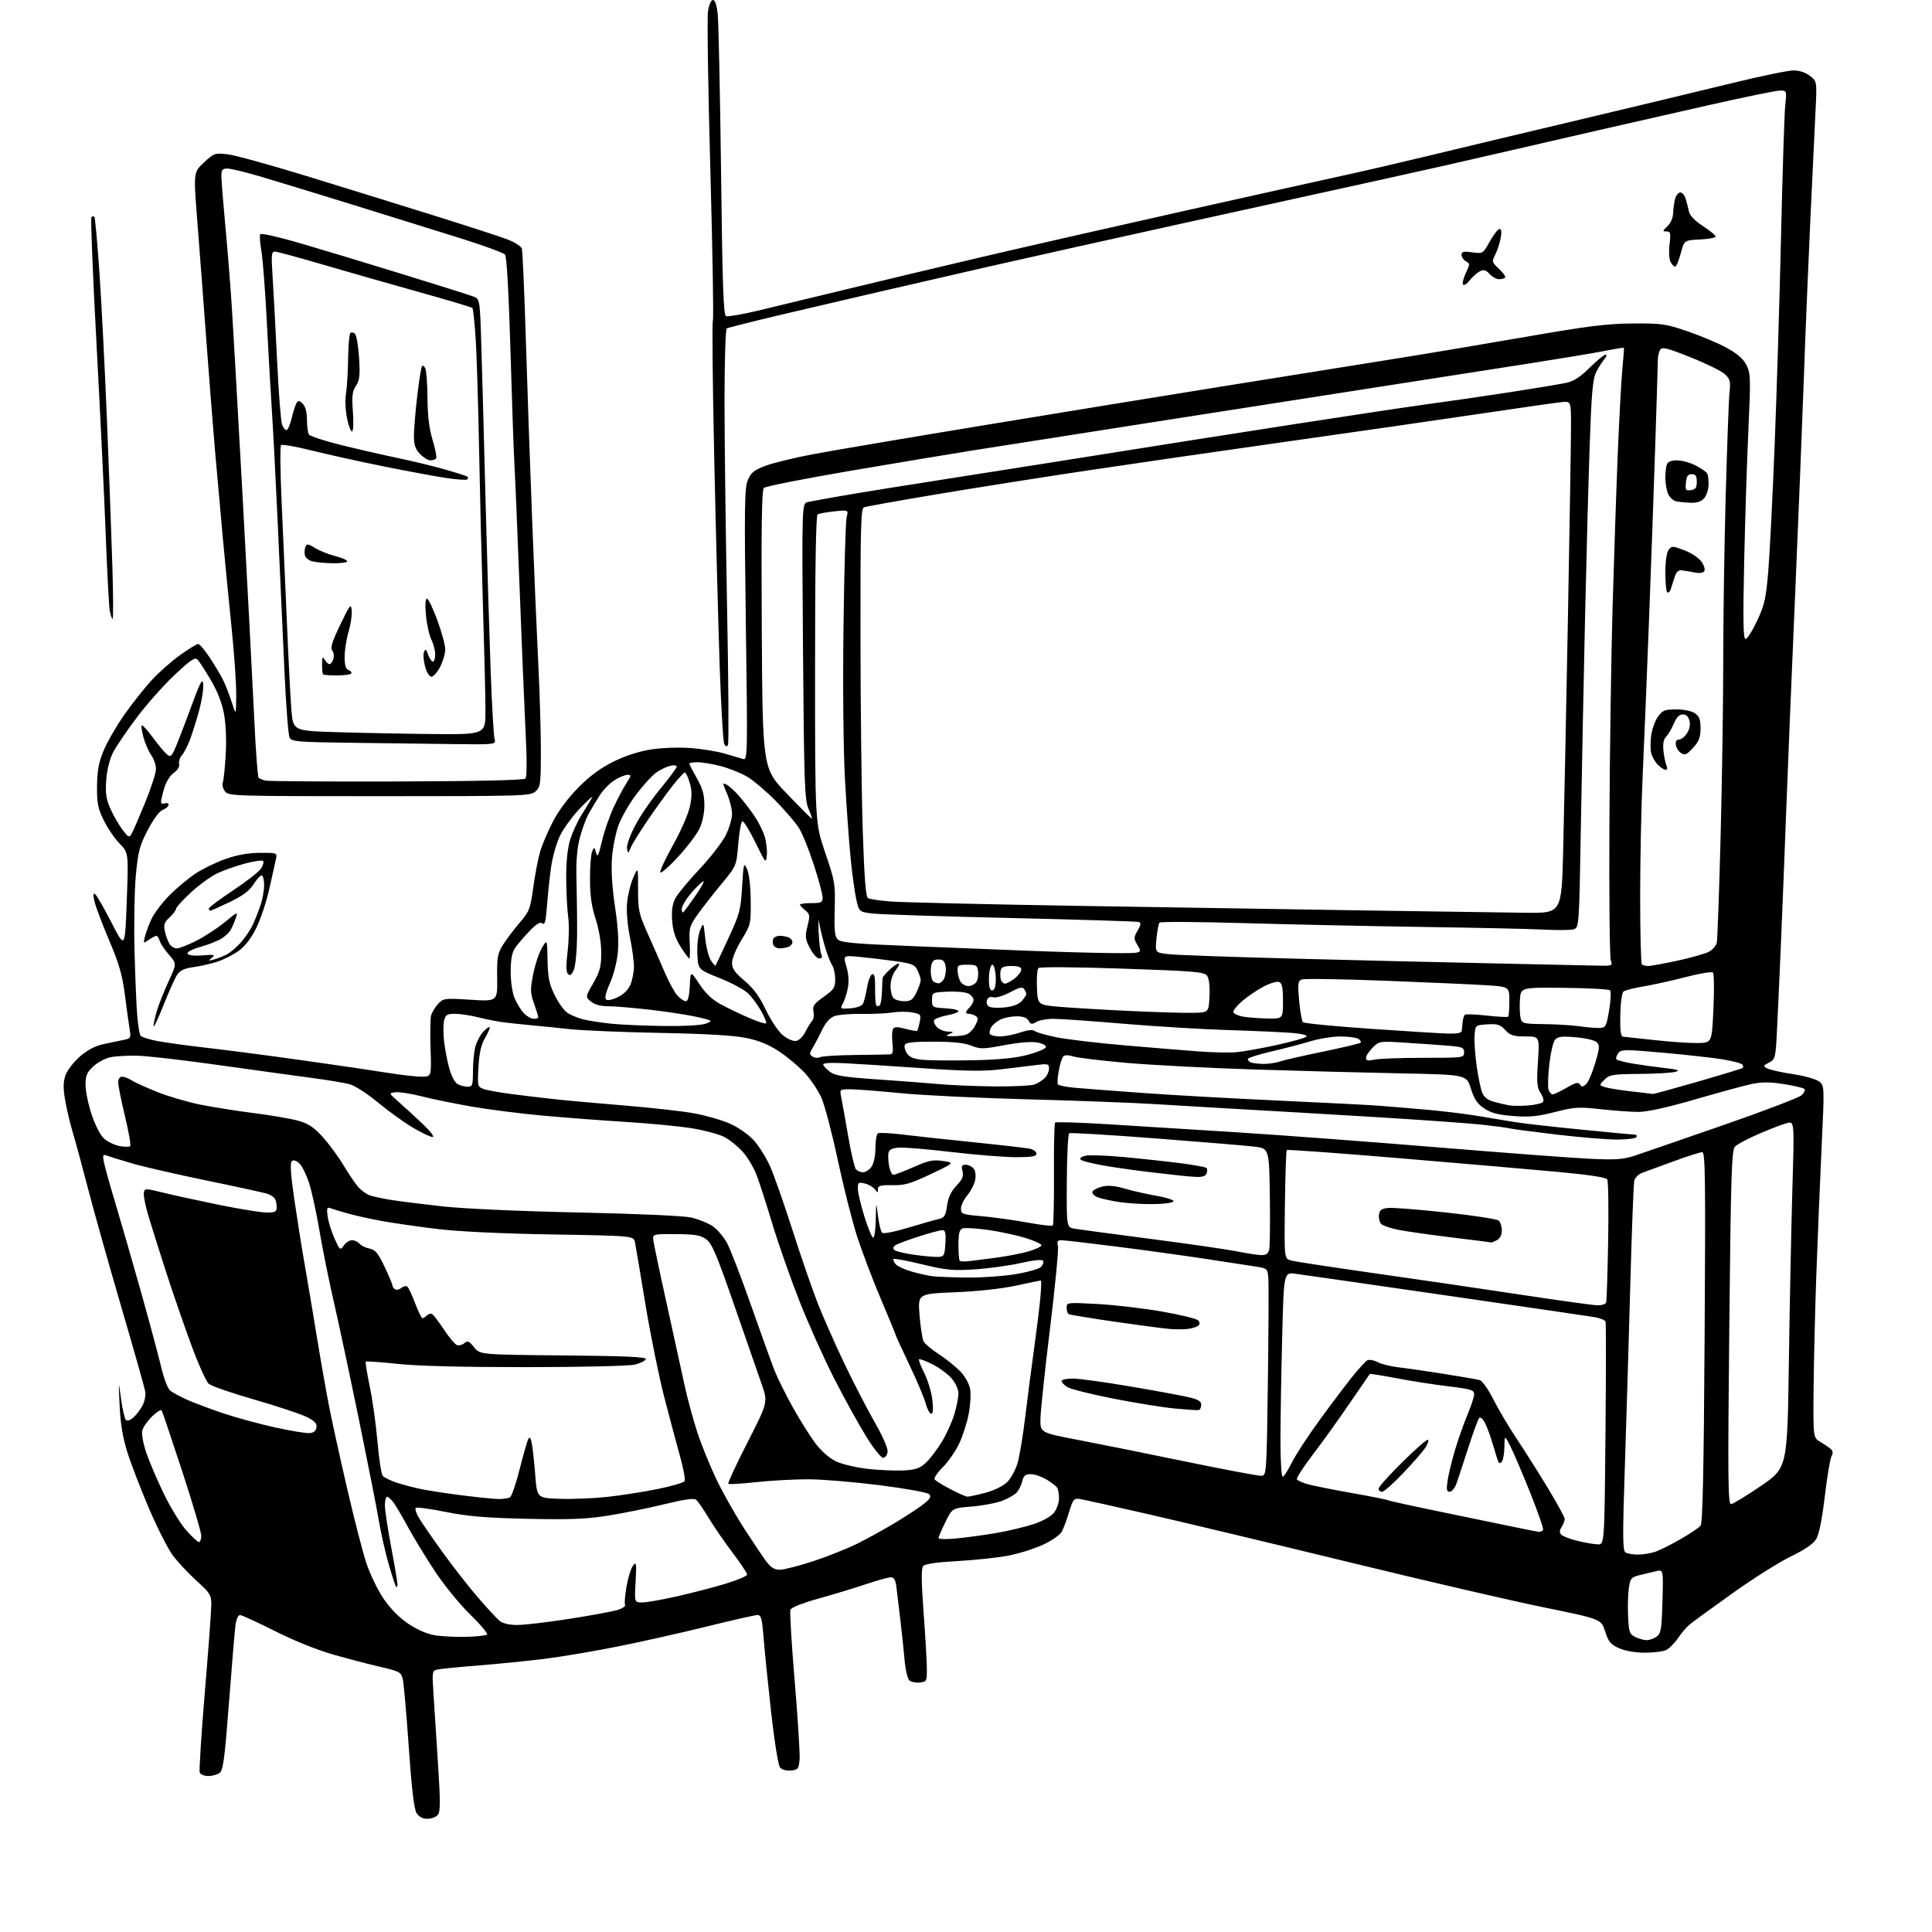 <?xml version="1.0" encoding="UTF-8" standalone="no"?>
<svg 
  version="1.1" 
  xmlns="http://www.w3.org/2000/svg" 
  xmlns:xlink="http://www.w3.org/1999/xlink" 
  xmlns:svg="http://www.w3.org/2000/svg"
  xmlns:rdf="http://www.w3.org/1999/02/22-rdf-syntax-ns#"
  xmlns:cc="http://creativecommons.org/ns#"
  xmlns:dc="http://purl.org/dc/elements/1.1/"
  viewBox="0 0 768 768"
  width="768"
  height="768"
>
<style>svg {background-color: white; }</style>"
<path stroke="none" fill="black" fill-rule="evenodd" d="M169.90,723.00C168.03,723.00 166.55,722.22 165.60,720.75C164.60,719.18 163.66,711.28 162.49,694.50C161.58,681.30 160.50,669.15 160.11,667.50C159.44,664.70 158.87,664.38 151.44,662.67C147.08,661.67 138.61,659.46 132.63,657.76C126.03,655.89 116.81,652.17 109.21,648.33C102.31,644.85 96.09,642.00 95.40,642.00C94.65,642.00 93.90,643.76 93.58,646.25C93.28,648.59 92.13,662.42 91.01,677.00C89.32,699.12 88.71,703.71 87.30,704.75C86.38,705.44 84.34,706.00 82.78,706.00C81.22,706.00 79.70,705.37 79.40,704.60C79.11,703.84 80.02,689.45 81.43,672.63C82.84,655.81 84.00,640.17 84.00,637.87C84.00,634.04 83.51,633.25 78.07,628.33C74.81,625.37 70.54,620.78 68.59,618.13C66.64,615.47 62.38,607.04 59.12,599.40C55.87,591.75 52.03,581.77 50.60,577.20C48.78,571.39 47.87,565.86 47.55,558.70C47.09,548.50 47.09,548.50 48.11,556.00C48.66,560.12 49.53,563.92 50.04,564.43C50.60,564.99 51.78,564.61 53.08,563.43C54.25,562.37 55.88,560.21 56.70,558.62C57.52,557.03 57.98,554.56 57.73,553.12C57.48,551.68 53.19,536.55 48.21,519.50C43.22,502.45 37.27,481.30 34.99,472.50C32.71,463.70 29.99,453.68 28.95,450.23C27.90,446.77 26.55,441.06 25.93,437.53C25.09,432.71 25.10,430.22 25.98,427.57C26.62,425.62 29.14,422.29 31.61,420.11C34.53,417.55 37.71,415.82 40.79,415.14C43.38,414.56 46.99,413.81 48.82,413.45C52.01,412.84 52.12,412.66 51.54,409.15C51.20,407.14 50.35,401.00 49.65,395.50C48.62,387.49 47.35,383.11 43.27,373.50C40.47,366.90 37.86,359.93 37.48,358.00C36.94,355.27 37.06,354.75 38.01,355.66C38.68,356.30 41.58,361.41 44.46,367.01C49.69,377.19 49.69,377.19 50.39,358.10C51.10,339.00 51.10,339.00 47.55,335.34C45.59,333.33 42.76,329.17 41.25,326.09C38.92,321.35 38.51,319.29 38.57,312.50C38.63,306.26 39.22,303.13 41.25,298.25C42.68,294.82 46.39,288.42 49.48,284.03C52.57,279.64 57.40,273.53 60.21,270.46C63.02,267.39 68.11,262.88 71.53,260.44C74.95,258.00 78.22,256.00 78.78,256.00C79.34,256.00 81.36,258.36 83.27,261.25C85.17,264.14 87.54,268.07 88.53,270.00C89.52,271.93 91.12,275.98 92.08,279.00C93.82,284.50 93.82,284.50 93.91,276.46C93.96,272.03 93.12,259.88 92.05,249.46C90.98,239.03 89.39,222.62 88.50,213.00C87.62,203.38 86.25,188.07 85.46,179.00C84.68,169.93 83.12,150.12 82.00,135.00C80.89,119.88 79.28,98.72 78.44,88.00C76.90,68.50 76.90,68.50 81.05,64.62C85.02,60.91 85.42,60.77 90.35,61.31C93.18,61.62 107.42,65.54 122.00,70.02C136.57,74.50 159.16,81.50 172.20,85.58C185.23,89.65 198.37,93.91 201.39,95.05C204.42,96.18 207.14,97.87 207.44,98.80C207.73,99.74 208.42,115.35 208.98,133.50C209.53,151.65 210.66,184.05 211.49,205.50C212.32,226.95 213.45,253.45 214.00,264.40C214.55,275.34 215.00,290.68 215.00,298.49C215.00,311.66 214.85,312.83 212.89,314.60C210.87,316.42 208.39,316.50 150.81,316.50C92.28,316.50 90.80,316.45 89.40,314.53C88.60,313.44 88.23,311.87 88.57,311.03C88.90,310.19 89.42,305.17 89.73,299.88C90.06,293.99 89.79,287.70 89.02,283.63C88.21,279.33 86.36,274.63 83.76,270.25C81.56,266.54 79.21,262.91 78.54,262.20C77.55,261.14 75.83,262.28 69.58,268.12C65.32,272.10 58.53,279.73 54.49,285.08C50.44,290.44 46.14,296.77 44.92,299.16C43.57,301.80 42.52,306.07 42.23,310.08C41.85,315.35 42.18,317.62 43.91,321.52C45.09,324.20 47.24,327.93 48.67,329.82C51.09,332.98 51.37,333.10 52.35,331.37C52.94,330.34 55.35,324.78 57.71,319.01C60.07,313.24 62.00,307.23 62.00,305.66C62.00,304.09 61.15,301.61 60.10,300.15C59.06,298.68 57.68,295.53 57.04,293.14C56.39,290.75 56.08,288.58 56.35,288.32C56.61,288.06 58.59,290.24 60.76,293.17C62.92,296.10 65.41,299.10 66.29,299.82C67.65,300.96 68.07,300.75 69.25,298.32C70.01,296.77 72.85,289.46 75.56,282.09C79.72,270.80 80.54,269.22 80.78,272.09C80.94,273.96 80.20,278.65 79.14,282.50C78.08,286.35 76.46,291.52 75.53,294.00C74.60,296.48 73.17,299.25 72.33,300.18C71.50,301.10 71.00,302.67 71.21,303.68C71.44,304.79 70.62,306.16 69.10,307.20C67.68,308.17 66.05,310.75 65.32,313.20C64.61,315.57 64.02,318.05 64.02,318.72C64.01,319.39 64.67,319.68 65.50,319.36C66.32,319.05 67.00,319.30 67.00,319.92C67.00,320.54 65.98,321.44 64.74,321.91C63.36,322.43 61.04,325.54 58.76,329.90C55.49,336.16 54.91,338.37 54.00,347.96C53.44,353.98 53.20,367.58 53.48,378.20C53.76,388.81 54.25,400.46 54.58,404.08C54.90,407.69 55.47,411.11 55.83,411.66C56.20,412.21 59.20,413.18 62.50,413.82C65.80,414.45 74.80,415.69 82.50,416.56C90.20,417.43 107.30,419.67 120.50,421.53C133.70,423.38 148.78,425.60 154.00,426.45C159.22,427.30 165.31,427.99 167.52,428.00C171.53,428.00 171.53,428.00 171.16,417.01C170.95,410.96 171.04,404.99 171.35,403.74C171.67,402.49 172.91,400.40 174.12,399.10C176.26,396.81 176.64,396.76 187.04,397.41C197.76,398.09 197.76,398.09 197.63,388.80C197.52,380.63 197.79,379.04 199.86,375.70C201.16,373.61 204.14,369.66 206.47,366.92C210.44,362.28 210.81,361.33 211.98,352.76C212.67,347.71 213.90,341.31 214.71,338.54C215.53,335.77 217.83,330.35 219.84,326.50C222.06,322.22 226.04,316.93 230.06,312.89C234.62,308.32 238.94,305.16 244.07,302.66C248.78,300.35 254.25,298.61 259.00,297.89C263.12,297.26 270.10,297.02 274.50,297.35C278.90,297.68 284.98,298.67 288.00,299.54C291.02,300.42 294.34,301.40 295.36,301.71C297.17,302.28 297.21,300.70 296.49,248.40C295.85,201.20 295.94,194.05 297.28,190.86C298.55,187.83 299.74,186.87 304.32,185.15C307.35,184.02 315.83,181.95 323.17,180.56C330.50,179.18 361.02,174.00 391.00,169.07C420.98,164.13 464.18,157.09 487.00,153.43C509.82,149.76 539.30,145.04 552.50,142.94C565.70,140.85 590.00,136.78 606.50,133.91C631.21,129.60 638.70,128.67 649.00,128.59C660.63,128.51 662.16,128.73 671.00,131.76C676.23,133.56 683.20,136.51 686.50,138.33C690.72,140.65 693.02,142.68 694.27,145.18C695.90,148.46 695.96,150.46 695.02,170.62C694.46,182.65 693.70,206.34 693.34,223.25C692.83,247.01 692.95,254.00 693.89,254.00C694.55,254.00 696.62,250.74 698.49,246.75C701.44,240.44 702.01,237.88 702.92,227.00C703.49,220.12 704.63,197.62 705.45,177.00C706.27,156.38 707.42,118.80 708.00,93.50C708.58,68.20 709.33,44.91 709.66,41.75C710.26,36.01 710.26,36.00 707.53,36.00C706.02,36.00 692.80,38.72 678.15,42.05C663.49,45.37 644.52,49.68 636.00,51.63C627.48,53.57 610.15,57.56 597.50,60.50C584.85,63.45 564.15,68.12 551.50,70.89C538.85,73.66 502.85,81.58 471.50,88.49C440.15,95.41 404.82,103.28 393.00,105.99C381.18,108.71 362.73,112.95 352.00,115.42C341.27,117.90 322.89,122.19 311.15,124.96C299.41,127.74 289.39,130.26 288.90,130.56C288.40,130.87 288.00,143.88 288.01,159.81C288.02,175.59 288.48,212.49 289.03,241.81C289.59,271.13 289.75,295.60 289.38,296.19C288.95,296.89 288.44,296.76 287.91,295.80C287.46,295.00 286.63,280.88 286.07,264.42C285.51,247.97 284.54,210.78 283.91,181.78C283.28,152.78 283.04,128.34 283.38,127.46C283.72,126.58 283.26,99.61 282.37,67.52C281.48,35.43 281.06,7.12 281.43,4.59C281.84,1.85 282.65,0.00 283.42,0.00C284.26,0.00 284.93,2.03 285.32,5.80C285.65,8.99 286.24,37.16 286.63,68.39C287.18,113.70 287.59,125.29 288.63,125.69C289.35,125.96 295.01,124.98 301.22,123.51C307.42,122.04 323.30,118.20 336.50,114.99C349.70,111.78 374.00,105.99 390.50,102.12C407.00,98.25 443.45,89.95 471.50,83.67C499.55,77.39 528.12,71.04 535.00,69.55C541.88,68.06 555.83,64.83 566.00,62.37C576.17,59.91 603.40,53.40 626.50,47.92C649.60,42.43 677.64,35.71 688.81,32.97C699.98,30.24 710.83,28.00 712.92,28.00C715.32,28.00 717.76,28.81 719.51,30.19C722.29,32.37 722.29,32.37 721.68,44.44C721.35,51.07 720.41,70.90 719.59,88.50C718.77,106.10 717.60,134.45 717.01,151.50C716.41,168.55 714.83,207.70 713.50,238.50C712.16,269.30 710.61,307.10 710.04,322.50C709.47,337.90 708.54,361.30 707.97,374.50C707.41,387.70 706.69,403.57 706.37,409.77C705.82,420.61 705.70,421.09 703.22,422.39C700.78,423.67 700.75,423.79 702.57,424.74C703.63,425.28 708.23,426.30 712.80,427.00C717.39,427.69 722.03,429.02 723.19,429.95C725.26,431.63 725.27,431.80 724.09,456.57C723.44,470.28 722.51,492.98 722.01,507.00C721.51,521.02 721.03,541.27 720.93,552.00C720.75,571.50 720.75,571.50 723.63,573.19C725.21,574.12 727.07,575.38 727.76,575.99C728.65,576.77 728.73,577.64 728.03,578.94C727.49,579.96 726.29,587.13 725.38,594.87C724.30,603.98 723.09,609.96 721.97,611.82C720.81,613.71 717.40,616.05 711.86,618.73C707.26,620.96 696.90,627.49 688.84,633.25C680.78,639.00 673.13,644.56 671.84,645.60C670.55,646.65 668.38,649.16 667.02,651.20C665.65,653.23 663.49,655.36 662.22,655.95C660.95,656.53 657.11,656.99 653.70,656.97C649.98,656.96 645.93,656.24 643.57,655.18C640.26,653.70 639.39,652.64 638.07,648.51C636.50,643.61 636.50,643.61 613.50,638.91C600.85,636.33 566.42,628.34 537.00,621.17C507.57,614.00 471.80,605.44 457.50,602.15C443.20,598.87 430.41,596.03 429.07,595.84C426.90,595.54 426.46,596.10 424.99,601.00C424.09,604.02 422.78,607.55 422.09,608.84C421.39,610.15 418.11,612.44 414.67,614.03C411.27,615.60 405.12,617.55 401.00,618.36C396.88,619.17 387.77,620.15 380.77,620.54C372.27,621.01 367.69,621.67 366.97,622.54C366.19,623.48 366.23,628.58 367.12,640.67C367.81,649.93 368.40,659.98 368.43,663.00C368.50,668.30 368.40,668.51 365.69,668.82C364.14,669.00 362.28,668.64 361.54,668.03C360.77,667.40 359.92,663.81 359.57,659.71C359.22,655.74 358.47,648.67 357.91,644.00C357.34,639.33 356.65,633.59 356.38,631.25C356.00,628.06 355.44,627.00 354.13,627.00C353.16,627.00 348.58,628.27 343.94,629.83C339.30,631.39 330.84,633.95 325.14,635.53C318.94,637.25 314.55,639.01 314.21,639.90C313.89,640.73 314.66,653.57 315.92,668.45C317.17,683.33 318.04,697.30 317.85,699.50C317.53,703.15 317.23,703.53 314.41,703.80C312.56,703.98 310.83,703.50 310.07,702.58C309.35,701.71 307.83,692.20 306.50,680.28C305.23,668.85 303.89,655.56 303.51,650.75C302.93,643.39 302.55,642.00 301.09,642.00C300.14,642.00 291.18,644.03 281.17,646.51C271.16,648.99 255.22,652.57 245.74,654.47C236.26,656.37 223.10,658.59 216.50,659.41C209.90,660.23 198.20,661.41 190.50,662.02C182.80,662.63 175.43,663.35 174.11,663.62C171.77,664.10 171.74,664.25 172.28,672.80C172.58,677.59 173.39,690.14 174.08,700.70C175.10,716.32 175.09,720.19 174.04,721.45C173.33,722.30 171.47,723.00 169.90,723.00zM654.56,651.99C655.69,651.99 657.49,651.36 658.56,650.58C660.27,649.33 660.54,647.64 660.85,636.54C661.21,623.91 661.21,623.91 658.35,624.56C656.78,624.91 653.84,625.62 651.81,626.12C648.43,626.97 648.06,627.41 647.49,631.27C647.15,633.60 647.01,638.64 647.19,642.47C647.47,648.76 647.75,649.57 650.00,650.71C651.38,651.40 653.43,651.98 654.56,651.99zM185.17,650.68C189.39,650.58 193.18,650.16 193.58,649.75C193.99,649.34 190.97,645.74 186.87,641.75C182.73,637.73 176.48,630.05 172.82,624.50C169.20,619.00 164.53,611.35 162.44,607.50C160.36,603.65 157.80,599.26 156.76,597.75C155.72,596.24 154.44,595.00 153.93,595.00C153.42,595.00 153.00,596.51 153.00,598.37C153.00,600.22 154.12,607.70 155.50,615.00C156.88,622.30 158.00,628.96 158.00,629.80C158.00,630.64 157.77,631.10 157.48,630.82C157.20,630.53 155.88,626.52 154.54,621.90C153.21,617.28 151.43,609.45 150.60,604.50C149.77,599.55 146.17,581.33 142.62,564.00C139.06,546.67 134.56,525.58 132.61,517.12C130.67,508.66 128.16,496.20 127.03,489.44C125.90,482.67 124.09,474.26 123.00,470.73C121.91,467.21 120.11,463.50 118.99,462.49C117.61,461.24 116.63,460.97 115.94,461.66C115.24,462.36 115.60,467.32 117.04,477.09C118.20,485.02 120.02,496.45 121.09,502.50C122.15,508.55 124.35,521.60 125.97,531.50C127.59,541.40 129.83,554.09 130.94,559.70C132.05,565.31 135.22,579.71 137.99,591.70C140.76,603.69 144.19,617.02 145.62,621.31C147.04,625.61 150.07,631.91 152.35,635.31C154.96,639.20 158.57,642.92 162.06,645.30C165.44,647.62 169.56,649.46 172.56,649.99C175.28,650.47 180.95,650.78 185.17,650.68zM205.50,645.96C208.25,645.98 217.70,644.87 226.50,643.49C235.30,642.11 243.97,640.50 245.76,639.91C247.55,639.32 248.77,638.44 248.47,637.96C248.17,637.47 248.44,634.16 249.06,630.60C249.68,627.05 250.85,623.32 251.66,622.32C252.97,620.69 253.08,621.37 252.66,628.75C252.19,637.00 252.19,637.00 255.34,636.99C257.08,636.99 263.38,635.87 269.35,634.52C275.32,633.17 283.98,630.91 288.60,629.50C293.22,628.09 297.00,626.47 297.00,625.91C297.00,625.34 294.38,621.42 291.19,617.19C287.99,612.96 283.72,606.74 281.69,603.38C279.67,600.01 277.44,596.78 276.75,596.21C275.85,595.46 272.12,595.98 263.81,598.01C257.39,599.57 247.31,601.61 241.41,602.54C232.94,603.86 226.26,604.12 209.60,603.75C193.13,603.38 186.02,602.78 177.21,601.02C170.99,599.77 165.62,599.05 165.26,599.41C164.90,599.77 165.44,601.51 166.47,603.28C167.49,605.05 171.74,611.23 175.91,617.00C180.08,622.77 186.41,630.88 189.98,635.00C193.54,639.12 197.37,643.27 198.48,644.22C199.79,645.33 202.26,645.94 205.50,645.96zM309.99,624.00C311.58,624.00 317.56,622.47 323.28,620.60C328.99,618.72 337.01,615.52 341.08,613.48C345.16,611.44 352.10,607.59 356.50,604.93C360.90,602.26 365.85,598.97 367.50,597.61C369.82,595.71 370.23,594.88 369.32,593.94C368.67,593.28 359.89,591.69 349.82,590.41C339.74,589.13 327.00,588.06 321.50,588.04C316.00,588.02 306.66,588.52 300.75,589.16C294.83,589.80 289.77,590.10 289.50,589.83C289.22,589.55 292.67,582.14 297.15,573.36C305.31,557.39 305.31,557.39 302.68,549.95C301.24,545.85 296.33,531.74 291.78,518.59C284.96,498.90 283.02,494.33 280.78,492.67C278.54,491.01 276.44,490.65 268.78,490.58C260.10,490.51 259.51,490.63 259.64,492.50C259.71,493.60 262.06,504.85 264.86,517.50C267.65,530.15 270.89,544.93 272.06,550.34C273.22,555.75 275.53,564.30 277.19,569.34C278.84,574.38 282.25,582.77 284.75,588.00C287.25,593.23 292.20,602.00 295.75,607.50C299.30,613.00 303.31,618.96 304.65,620.75C306.43,623.10 307.90,624.00 309.99,624.00zM651.10,617.98C653.08,617.99 656.21,617.47 658.06,616.83C659.90,616.19 664.43,613.92 668.11,611.80C671.79,609.68 675.33,607.30 675.98,606.53C676.84,605.49 677.27,585.73 677.61,531.56C678.01,468.34 677.88,458.00 676.65,458.00C675.87,458.00 670.79,459.62 665.36,461.61C659.94,463.59 654.30,465.66 652.84,466.19C651.37,466.73 649.94,468.14 649.65,469.34C649.36,470.53 648.65,489.27 648.06,511.00C647.47,532.73 646.49,565.30 645.89,583.38C644.98,610.78 645.03,616.40 646.15,617.11C646.89,617.58 649.12,617.98 651.10,617.98zM635.15,613.91C637.79,614.00 637.79,614.00 638.20,570.25C638.42,546.19 638.44,525.99 638.24,525.37C638.04,524.75 635.99,523.93 633.69,523.55C631.38,523.18 604.75,519.28 574.50,514.90C544.25,510.51 517.44,506.66 514.91,506.34C510.33,505.76 510.33,505.76 509.67,532.13C509.30,546.63 509.00,564.91 509.00,572.75C509.00,580.59 509.40,587.00 509.88,587.00C510.37,587.00 511.97,584.55 513.43,581.55C514.90,578.55 519.97,570.78 524.71,564.30C529.44,557.81 535.32,550.02 537.77,547.00C540.22,543.98 542.80,541.17 543.51,540.76C544.22,540.35 546.05,540.66 547.58,541.46C549.11,542.25 552.87,543.19 555.93,543.53C558.99,543.88 567.12,545.06 574.00,546.14C580.88,547.23 587.30,548.35 588.28,548.63C589.25,548.92 591.67,552.37 593.65,556.30C595.63,560.24 599.81,567.29 602.94,571.98C606.06,576.66 611.63,585.47 615.31,591.55C618.99,597.62 622.00,603.14 622.00,603.81C622.00,604.48 621.45,605.91 620.78,606.99C619.85,608.47 619.83,609.23 620.70,610.10C621.34,610.74 624.25,611.83 627.18,612.54C630.10,613.25 633.69,613.87 635.15,613.91zM79.08,613.00C79.59,613.00 80.00,611.86 80.00,610.47C80.00,609.07 76.57,597.48 72.38,584.72C68.19,571.95 64.54,561.12 64.27,560.66C64.00,560.20 62.29,561.27 60.47,563.03C58.65,564.80 56.89,567.31 56.56,568.61C56.23,569.92 56.90,573.76 58.07,577.24C59.22,580.68 62.33,588.00 64.98,593.50C67.62,599.00 71.68,605.64 73.98,608.25C76.28,610.86 78.58,613.00 79.08,613.00zM380.25,611.55C384.24,611.17 391.32,610.20 396.00,609.40C400.68,608.60 407.31,607.02 410.74,605.90C414.53,604.65 417.76,602.84 418.99,601.29C420.09,599.88 420.99,597.33 420.98,595.62C420.98,593.90 420.64,591.99 420.23,591.38C419.83,590.76 417.93,589.30 416.00,588.13C414.07,586.96 411.27,586.01 409.77,586.00C407.61,586.00 406.90,586.58 406.38,588.75C406.03,590.26 405.06,592.27 404.24,593.21C403.42,594.16 400.81,595.67 398.43,596.58C396.05,597.49 390.60,598.52 386.32,598.87C378.54,599.50 378.54,599.50 375.83,605.00C374.34,608.02 373.10,610.90 373.06,611.38C373.03,611.87 376.20,611.95 380.25,611.55zM611.69,608.91C612.35,608.96 613.11,608.63 613.39,608.18C613.67,607.72 611.29,600.86 608.10,592.93C604.92,584.99 601.36,576.70 600.20,574.50C598.09,570.50 598.09,570.50 598.03,575.00C598.00,577.48 597.58,580.11 597.11,580.86C596.64,581.60 596.02,581.83 595.75,581.36C595.47,580.89 594.47,577.81 593.53,574.51C592.58,571.22 591.14,567.23 590.32,565.65C589.50,564.07 588.46,563.16 588.02,563.64C587.57,564.11 585.61,569.45 583.66,575.50C581.71,581.55 579.59,587.96 578.96,589.75C578.32,591.54 577.12,593.00 576.29,593.00C575.06,593.00 574.90,592.15 575.46,588.44C575.83,585.94 577.18,580.42 578.45,576.19C579.72,571.96 581.93,565.70 583.38,562.28C584.82,558.86 586.00,555.22 586.00,554.18C586.00,552.55 584.67,552.15 575.75,551.08C570.11,550.41 560.84,548.96 555.14,547.87C549.44,546.78 544.66,546.02 544.51,546.19C544.37,546.36 540.71,551.67 536.39,558.00C532.07,564.33 525.49,573.48 521.77,578.36C518.05,583.23 515.25,587.60 515.54,588.07C515.83,588.54 517.74,589.40 519.79,589.98C521.83,590.56 529.71,592.14 537.29,593.49C544.88,594.83 551.41,596.13 551.80,596.37C552.19,596.61 560.60,598.48 570.50,600.51C580.40,602.54 593.45,605.24 599.50,606.51C605.55,607.78 611.04,608.86 611.69,608.91zM688.10,597.92C688.87,597.87 694.23,594.61 700.00,590.67C710.50,583.50 710.50,583.50 711.11,541.00C711.45,517.62 712.08,486.62 712.51,472.10C713.29,445.71 713.29,445.71 710.40,446.43C708.80,446.83 703.82,448.73 699.33,450.66C694.83,452.59 690.48,454.92 689.65,455.84C688.35,457.27 688.04,467.27 687.42,527.75C686.80,587.76 686.90,597.99 688.10,597.92zM198.00,595.88C199.93,595.93 202.06,595.62 202.74,595.18C203.42,594.75 205.15,589.70 206.59,583.95C208.04,578.20 209.58,572.84 210.02,572.03C210.60,570.97 211.00,571.54 211.45,574.03C211.79,575.94 212.39,581.55 212.78,586.50C213.50,595.50 213.50,595.50 222.50,595.80C227.45,595.97 235.96,595.63 241.40,595.04C246.85,594.45 255.84,593.05 261.39,591.92C266.93,590.79 271.76,589.38 272.13,588.79C272.49,588.20 271.70,583.85 270.38,579.11C269.05,574.37 266.22,563.75 264.08,555.50C261.95,547.25 258.57,530.60 256.57,518.50C254.58,506.40 252.71,495.32 252.42,493.88C251.90,491.26 251.90,491.26 219.70,490.72C199.68,490.39 182.39,489.57 174.00,488.56C166.57,487.67 156.68,486.25 152.00,485.41C147.32,484.57 141.03,483.17 138.00,482.30C134.97,481.44 131.87,480.49 131.10,480.20C129.99,479.78 129.81,480.49 130.25,483.58C130.56,485.74 131.79,489.68 132.99,492.35C135.11,497.04 135.22,497.12 136.65,495.10C137.45,493.94 138.93,493.00 139.93,493.00C140.94,493.00 142.27,493.62 142.90,494.38C143.53,495.14 145.32,496.01 146.87,496.32C149.17,496.78 150.28,498.12 152.85,503.49C154.58,507.12 156.00,510.49 156.00,510.99C156.00,511.48 156.47,512.17 157.04,512.53C157.62,512.88 158.72,512.64 159.50,512.00C160.28,511.36 161.32,511.08 161.83,511.39C162.33,511.70 163.75,514.67 164.99,517.98C166.23,521.29 167.55,524.00 167.92,524.00C168.29,524.00 169.10,523.50 169.71,522.89C170.32,522.28 171.27,522.05 171.81,522.39C172.36,522.72 174.47,525.50 176.50,528.57C178.54,531.63 180.84,534.38 181.61,534.68C182.39,534.98 183.73,534.64 184.58,533.93C185.90,532.84 186.50,533.09 188.47,535.57C190.81,538.50 190.81,538.50 223.97,538.80C248.73,539.03 257.03,539.40 256.74,540.27C256.53,540.91 254.59,541.89 252.43,542.43C250.17,543.01 231.94,543.44 209.50,543.46C184.12,543.47 166.19,543.03 158.15,542.17C151.36,541.45 145.62,541.05 145.40,541.27C145.18,541.49 145.89,545.95 146.99,551.19C148.08,556.42 149.46,566.27 150.05,573.07C150.64,579.87 151.58,585.99 152.14,586.67C152.70,587.34 155.26,588.58 157.83,589.43C160.40,590.28 164.97,591.46 168.00,592.06C171.03,592.65 178.22,593.74 184.00,594.46C189.78,595.19 196.07,595.83 198.00,595.88zM384.54,594.95C385.11,594.98 388.26,594.30 391.54,593.45C395.04,592.54 398.65,590.79 400.29,589.23C401.82,587.75 403.72,584.30 404.51,581.53C405.31,578.76 406.66,570.65 407.51,563.50C408.37,556.35 409.92,544.42 410.95,537.00C411.98,529.58 413.14,520.24 413.52,516.25C413.89,512.26 414.00,509.00 413.75,509.00C413.51,509.00 409.07,509.92 403.90,511.05C398.19,512.29 388.68,513.33 379.67,513.69C364.85,514.30 364.85,514.30 365.54,522.90C365.93,527.63 366.65,532.28 367.15,533.24C367.65,534.19 370.41,536.50 373.28,538.36C376.15,540.23 379.98,543.31 381.79,545.21C383.75,547.28 385.31,550.14 385.67,552.33C385.99,554.35 385.71,558.81 385.04,562.25C384.36,565.69 382.67,570.92 381.27,573.89C379.87,576.85 376.97,581.03 374.83,583.17C372.68,585.32 371.20,587.52 371.53,588.06C371.87,588.60 374.70,590.36 377.82,591.97C380.94,593.58 383.97,594.93 384.54,594.95zM549.37,593.00C548.62,593.00 548.00,592.45 548.00,591.77C548.00,591.10 552.29,586.31 557.53,581.14C562.77,575.96 567.33,572.00 567.67,572.33C568.00,572.67 567.50,574.11 566.57,575.54C565.63,576.97 561.69,581.48 557.80,585.57C553.92,589.66 550.13,593.00 549.37,593.00zM501.50,586.66C503.45,586.50 503.51,585.60 504.00,549.50C504.27,529.15 504.36,510.64 504.20,508.37C503.91,504.36 503.77,504.22 499.70,503.56C497.39,503.18 488.07,501.75 479.00,500.38C469.93,499.01 453.77,496.79 443.10,495.45C432.43,494.10 422.86,493.00 421.83,493.00C420.38,493.00 420.09,493.51 420.54,495.32C420.86,496.59 419.45,511.33 417.40,528.07C415.35,544.81 413.64,560.98 413.59,564.00C413.50,569.50 413.50,569.50 428.50,572.37C436.75,573.95 456.10,577.85 471.50,581.03C486.90,584.22 500.40,586.75 501.50,586.66zM359.36,584.51C364.16,584.23 365.75,583.66 368.18,581.34C369.81,579.78 372.65,576.02 374.48,573.00C376.31,569.98 378.52,565.06 379.40,562.07C380.28,559.08 381.00,555.40 381.00,553.90C381.00,552.39 379.82,549.75 378.37,548.03C376.92,546.31 373.50,543.77 370.77,542.38C368.04,541.00 365.59,540.08 365.33,540.33C365.08,540.59 366.01,543.07 367.42,545.83C368.82,548.60 370.26,553.37 370.62,556.43C371.06,560.21 370.92,562.00 370.18,562.00C369.57,562.00 368.58,560.15 367.97,557.90C367.37,555.64 364.42,548.67 361.43,542.41C358.45,536.14 356.00,530.82 356.00,530.58C356.00,530.34 353.35,523.90 350.11,516.26C346.87,508.63 342.64,497.46 340.69,491.44C338.75,485.42 335.29,471.73 333.00,461.00C330.71,450.27 327.79,439.17 326.51,436.32C325.23,433.48 322.28,429.09 319.96,426.57C317.63,424.05 313.09,420.22 309.85,418.06C305.73,415.30 301.80,413.68 296.73,412.62C291.82,411.60 280.82,410.95 262.50,410.60C247.65,410.31 231.45,409.64 226.50,409.10C221.55,408.56 214.57,407.86 211.00,407.54C207.43,407.21 202.47,406.68 200.00,406.36C197.53,406.03 193.04,405.15 190.04,404.38C187.04,403.62 182.92,403.00 180.90,403.00C177.75,403.00 177.12,403.38 176.55,405.64C176.19,407.09 176.18,410.81 176.52,413.89C176.87,416.98 177.80,421.85 178.60,424.73C179.44,427.77 180.84,430.38 181.96,430.98C183.01,431.54 184.80,432.00 185.93,432.00C187.80,432.00 188.00,431.40 188.01,425.75C188.01,422.31 188.46,417.90 189.00,415.95C189.54,413.99 190.93,411.37 192.09,410.13C193.25,408.89 194.40,408.07 194.64,408.31C194.88,408.55 194.09,410.44 192.87,412.50C191.26,415.22 190.53,418.40 190.20,424.10C189.76,431.64 189.84,431.99 192.12,432.85C193.43,433.35 198.32,434.25 203.00,434.86C207.68,435.47 215.55,436.41 220.50,436.95C225.45,437.49 238.05,438.62 248.50,439.48C258.95,440.33 271.32,441.73 276.00,442.58C280.68,443.44 287.09,445.29 290.26,446.71C293.49,448.15 297.61,451.04 299.64,453.29C301.63,455.49 304.50,460.04 306.02,463.40C307.54,466.75 311.60,478.27 315.03,489.00C318.46,499.73 323.03,512.94 325.18,518.37C327.32,523.80 332.01,534.38 335.58,541.87C339.16,549.37 344.57,559.86 347.62,565.20C351.01,571.13 353.03,575.79 352.83,577.20C352.65,578.46 351.84,579.50 351.03,579.50C350.22,579.50 347.19,575.67 344.30,571.00C341.40,566.33 335.69,555.98 331.61,548.00C327.53,540.02 321.28,526.08 317.71,517.00C314.15,507.93 309.36,494.27 307.07,486.66C304.78,479.05 301.97,470.33 300.83,467.28C299.69,464.23 297.16,459.96 295.20,457.80C293.24,455.63 289.95,452.99 287.88,451.94C285.81,450.88 280.16,449.36 275.31,448.55C270.46,447.74 258.62,446.59 249.00,446.00C239.38,445.40 224.30,444.25 215.50,443.45C206.70,442.64 194.10,441.04 187.50,439.89C180.90,438.75 172.01,436.92 167.75,435.84C163.49,434.75 158.76,434.01 157.25,434.19C154.50,434.52 154.50,434.52 158.47,438.01C160.65,439.93 164.92,443.85 167.97,446.73C171.11,449.70 172.84,451.97 171.98,451.98C171.14,451.99 167.60,450.31 164.11,448.25C160.62,446.19 154.38,441.69 150.24,438.25C146.07,434.78 141.05,431.55 138.96,430.99C136.90,430.43 130.15,429.31 123.98,428.50C117.81,427.68 101.23,425.39 87.13,423.41C73.03,421.42 58.35,419.73 54.50,419.65C50.65,419.57 45.84,419.85 43.82,420.28C41.80,420.71 38.76,422.35 37.07,423.93C34.52,426.31 34.00,427.57 34.00,431.31C34.00,433.78 35.11,439.11 36.47,443.15C37.94,447.53 39.96,451.39 41.47,452.71C42.87,453.92 45.60,455.21 47.55,455.58C49.50,455.94 51.39,455.95 51.74,455.59C52.10,455.23 51.17,449.89 49.68,443.72C48.19,437.55 46.97,431.49 46.98,430.25C46.99,428.90 47.62,428.00 48.54,428.00C49.38,428.00 51.07,428.65 52.29,429.44C53.50,430.23 58.09,432.31 62.49,434.07C66.88,435.82 74.53,438.08 79.49,439.08C84.44,440.08 94.12,441.62 101.00,442.49C107.88,443.36 115.82,444.73 118.66,445.54C122.67,446.68 124.83,448.13 128.39,452.09C130.90,454.88 134.61,459.94 136.63,463.34C138.66,466.73 141.25,470.56 142.41,471.86C143.56,473.15 145.52,474.61 146.78,475.09C148.03,475.57 151.90,476.42 155.38,476.98C158.86,477.54 168.19,478.70 176.10,479.57C184.52,480.49 206.91,481.49 230.00,481.98C253.17,482.47 271.66,483.30 274.71,483.98C277.58,484.63 281.41,486.15 283.21,487.36C285.02,488.58 287.59,491.56 288.93,493.97C290.26,496.39 294.60,507.62 298.57,518.93C302.54,530.25 306.77,541.98 307.97,545.00C309.18,548.02 312.43,554.55 315.19,559.50C317.96,564.45 321.95,570.81 324.06,573.63C326.40,576.77 329.58,579.58 332.23,580.87C334.66,582.05 340.27,583.38 345.03,583.91C349.69,584.43 356.14,584.70 359.36,584.51zM123.00,569.69C124.70,569.56 125.60,568.83 125.80,567.41C126.03,565.82 125.08,564.83 121.80,563.21C119.43,562.04 110.15,558.97 101.17,556.38C92.18,553.80 84.00,550.97 82.99,550.09C81.97,549.22 78.83,542.23 76.01,534.57C73.18,526.90 68.68,513.85 66.00,505.57C63.32,497.28 60.16,487.27 58.99,483.31C57.81,479.36 56.99,475.26 57.17,474.21C57.49,472.32 57.63,472.31 65.00,474.13C69.12,475.14 79.16,477.33 87.30,478.99C95.44,480.64 103.88,482.00 106.05,482.00C109.48,482.00 110.00,481.71 109.98,479.75C109.98,478.51 109.64,477.02 109.23,476.43C108.83,475.84 107.61,475.02 106.52,474.62C105.43,474.21 94.73,471.87 82.74,469.40C70.76,466.94 57.25,463.85 52.73,462.53C48.20,461.22 43.65,459.81 42.61,459.41C40.97,458.78 40.79,459.06 41.22,461.59C41.49,463.19 43.54,470.57 45.78,478.00C48.01,485.43 52.56,501.18 55.89,513.00C59.22,524.83 62.85,538.33 63.96,543.00C65.15,548.03 66.69,552.06 67.73,552.86C68.71,553.61 71.75,555.24 74.50,556.48C77.25,557.71 83.78,560.15 89.00,561.89C94.22,563.63 103.45,566.13 109.50,567.46C115.55,568.79 121.62,569.79 123.00,569.69zM476.50,560.52C475.95,560.63 471.68,560.35 467.00,559.91C462.32,559.47 451.30,557.69 442.50,555.96C433.70,554.22 425.49,552.16 424.25,551.38C423.01,550.60 422.00,549.51 422.00,548.98C422.00,548.44 423.99,548.00 426.42,548.00C428.85,548.00 438.87,549.36 448.67,551.03C458.48,552.69 468.98,554.61 472.00,555.30C476.29,556.27 477.50,556.96 477.50,558.44C477.50,559.48 477.05,560.42 476.50,560.52zM472.50,528.23C470.85,528.47 467.48,528.50 465.00,528.29C462.52,528.09 452.64,526.78 443.04,525.39C433.43,523.99 425.22,522.64 424.79,522.37C424.35,522.10 424.00,520.94 424.00,519.79C424.00,517.74 424.27,517.71 436.25,518.36C442.99,518.72 454.48,520.07 461.78,521.34C469.08,522.62 475.59,524.19 476.23,524.83C476.96,525.56 477.05,526.33 476.45,526.89C475.93,527.39 474.15,527.99 472.50,528.23zM634.78,518.87C636.63,518.94 638.24,518.45 638.46,517.75C638.68,517.06 639.04,506.06 639.27,493.30C639.49,480.53 639.33,469.53 638.90,468.84C638.39,468.02 631.65,466.99 619.31,465.85C608.97,464.89 580.58,462.44 556.24,460.40C531.90,458.36 511.77,456.90 511.51,457.16C511.25,457.42 510.91,467.24 510.77,478.98C510.50,500.33 510.50,500.33 513.22,501.07C514.72,501.48 529.34,503.71 545.72,506.04C562.10,508.36 588.10,512.17 603.50,514.50C618.90,516.84 632.98,518.80 634.78,518.87zM384.00,507.85C389.77,507.93 398.51,507.34 403.42,506.55C408.32,505.75 412.98,504.44 413.78,503.65C414.58,502.85 414.96,501.75 414.63,501.20C414.24,500.57 411.00,500.89 405.76,502.07C401.22,503.10 393.00,504.23 387.50,504.59C378.72,505.16 376.17,504.92 366.60,502.60C360.61,501.15 355.48,500.19 355.21,500.46C354.94,500.73 355.29,501.64 355.99,502.49C356.69,503.33 359.57,504.67 362.38,505.46C365.20,506.26 368.85,507.08 370.50,507.30C372.15,507.52 378.23,507.77 384.00,507.85zM384.74,501.37C386.26,501.21 391.21,500.58 395.76,499.98C400.30,499.38 406.26,498.22 409.01,497.41C411.75,496.59 414.00,495.51 414.00,495.00C414.00,494.49 411.09,493.18 407.53,492.08C403.97,490.98 397.26,489.55 392.61,488.90C387.97,488.25 383.46,487.99 382.59,488.33C381.39,488.79 381.00,490.37 381.00,494.80C381.00,498.03 381.22,500.89 381.49,501.16C381.77,501.43 383.23,501.52 384.74,501.37zM373.00,499.64C375.29,499.51 375.53,499.06 375.80,494.25C376.04,490.11 375.79,489.00 374.60,489.00C373.78,489.00 369.59,490.12 365.30,491.50C361.01,492.87 356.83,494.43 356.01,494.95C355.03,495.59 354.86,496.25 355.51,496.88C356.05,497.41 359.65,498.28 363.50,498.81C367.35,499.35 371.62,499.72 373.00,499.64zM501.23,498.91C503.27,498.98 504.10,498.43 504.51,496.75C504.82,495.51 504.94,485.95 504.78,475.50C504.50,456.50 504.50,456.50 498.50,455.79C495.20,455.40 477.51,453.92 459.19,452.52C440.87,451.11 425.49,450.20 425.03,450.48C424.56,450.77 424.13,459.31 424.07,469.46C423.97,487.90 423.97,487.90 427.23,488.44C429.03,488.74 442.65,490.57 457.50,492.50C472.35,494.43 487.65,496.64 491.50,497.41C495.35,498.18 499.73,498.85 501.23,498.91zM592.82,493.89C592.64,493.83 585.75,492.96 577.50,491.95C569.25,490.95 559.70,489.60 556.28,488.96C552.86,488.31 549.57,487.18 548.96,486.45C548.35,485.71 547.99,484.07 548.17,482.81C548.43,481.00 549.23,480.43 551.85,480.18C553.69,480.00 564.03,480.81 574.81,481.98C585.60,483.15 595.01,484.59 595.71,485.18C596.42,485.76 597.00,487.52 597.00,489.09C597.00,490.87 596.28,492.31 595.07,492.96C594.00,493.53 592.99,493.95 592.82,493.89zM347.12,492.00C347.60,492.00 348.06,488.74 348.13,484.75C348.26,477.50 348.26,477.50 349.01,483.33C349.42,486.53 350.15,489.55 350.63,490.03C351.14,490.54 355.55,489.69 361.00,488.04C366.23,486.46 371.69,484.91 373.13,484.60C375.39,484.10 375.87,483.34 376.47,479.26C376.95,475.93 378.08,473.55 380.21,471.32C382.59,468.83 383.11,467.59 382.61,465.57C382.08,463.49 382.32,463.00 383.86,463.00C384.90,463.00 386.32,463.68 387.00,464.50C387.76,465.41 388.01,467.22 387.63,469.10C387.29,470.81 385.88,473.54 384.51,475.18C383.13,476.81 382.00,479.19 382.00,480.45C382.00,482.60 382.52,482.79 390.25,483.46C394.79,483.85 402.87,484.97 408.22,485.95C413.57,486.93 418.20,487.47 418.51,487.16C418.82,486.85 419.02,477.65 418.96,466.71C418.89,455.77 419.11,446.56 419.43,446.24C419.75,445.92 429.12,446.21 440.26,446.89C451.39,447.58 474.45,449.02 491.50,450.10C508.55,451.17 544.55,453.87 571.50,456.09C598.45,458.31 625.90,460.37 632.50,460.66C642.80,461.11 645.35,460.90 650.50,459.17C653.80,458.06 669.49,452.65 685.36,447.14C701.23,441.63 715.08,436.34 716.13,435.38C717.18,434.43 717.70,433.30 717.27,432.87C716.84,432.44 713.14,431.57 709.03,430.94C703.29,430.05 700.29,430.06 696.03,430.98C692.99,431.64 682.90,434.39 673.61,437.09C662.65,440.28 654.82,442.00 651.32,442.00C648.35,442.00 641.59,441.52 636.30,440.93C627.57,439.95 625.90,440.06 618.09,442.05C611.22,443.81 607.91,444.13 601.58,443.64C595.60,443.19 592.77,442.45 590.05,440.65C587.27,438.81 586.05,437.01 584.70,432.73C582.96,427.19 582.96,427.19 556.73,426.68C542.30,426.39 516.02,425.70 498.33,425.13C480.63,424.57 457.91,423.39 447.83,422.51C437.75,421.63 428.18,420.47 426.56,419.94C424.76,419.35 423.27,419.33 422.70,419.90C422.19,420.41 421.38,422.94 420.90,425.52C420.41,428.11 420.24,430.59 420.52,431.03C420.80,431.48 423.83,432.10 427.26,432.41C430.69,432.71 442.95,433.65 454.50,434.49C466.05,435.32 490.12,436.67 508.00,437.49C525.88,438.30 543.88,439.22 548.00,439.53C552.12,439.84 560.67,440.56 567.00,441.11C573.33,441.67 582.55,442.79 587.50,443.61C592.45,444.42 598.98,445.51 602.00,446.02C605.02,446.53 616.67,447.86 627.88,448.97C639.09,450.09 648.91,451.00 649.69,451.00C650.48,451.00 650.84,451.45 650.50,452.00C650.16,452.55 646.65,453.00 642.69,453.00C638.74,452.99 627.85,452.09 618.50,450.98C609.15,449.87 600.83,448.77 600.00,448.53C599.17,448.29 594.15,447.63 588.84,447.05C583.52,446.48 564.40,445.12 546.34,444.03C528.28,442.94 505.18,441.58 495.00,441.02C484.82,440.45 469.07,439.52 460.00,438.95C450.93,438.38 427.75,437.50 408.50,437.00C389.25,436.49 366.52,435.39 358.00,434.55C349.48,433.71 340.53,433.02 338.12,433.01C333.75,433.00 333.75,433.00 334.42,436.25C334.79,438.04 336.01,444.90 337.14,451.50C338.27,458.10 339.65,464.06 340.22,464.75C340.78,465.44 342.06,466.00 343.07,466.00C344.07,466.00 345.59,465.00 346.44,463.78C347.37,462.46 348.00,459.44 348.00,456.34C348.00,453.47 348.44,450.85 348.97,450.52C349.51,450.19 353.67,450.38 358.22,450.94C362.77,451.50 375.50,452.88 386.50,454.01C397.50,455.13 407.74,456.31 409.25,456.61C410.76,456.91 412.00,457.80 412.00,458.58C412.00,459.69 410.23,460.00 403.86,460.00C399.39,460.00 387.87,459.08 378.27,457.95C368.67,456.81 359.17,456.03 357.17,456.20C354.55,456.41 353.42,457.03 353.17,458.35C352.97,459.37 353.10,461.73 353.45,463.60C353.80,465.47 354.56,467.00 355.13,467.00C355.70,467.00 359.34,465.61 363.21,463.91C369.17,461.29 370.98,460.92 374.88,461.51C379.50,462.21 379.50,462.21 370.00,466.72C361.96,470.54 359.62,471.22 354.75,471.13C349.99,471.05 349.00,471.32 349.00,472.70C349.00,474.25 348.90,474.26 347.75,472.75C347.06,471.85 345.26,470.81 343.75,470.45C341.26,469.85 341.00,470.04 341.00,472.50C341.00,473.99 342.18,478.99 343.62,483.60C345.06,488.22 346.63,492.00 347.12,492.00zM459.00,478.65C454.88,478.73 448.70,478.38 445.27,477.88C441.84,477.38 437.87,476.52 436.44,475.98C435.01,475.43 434.02,474.45 434.24,473.79C434.46,473.13 436.15,472.20 438.01,471.72C440.43,471.09 443.09,471.33 447.44,472.58C450.77,473.53 456.43,474.80 460.00,475.40C463.57,476.01 466.50,476.95 466.50,477.50C466.50,478.06 463.24,478.56 459.00,478.65zM475.78,467.85C473.98,467.77 471.15,467.54 469.50,467.35C467.85,467.16 462.23,466.51 457.00,465.92C451.77,465.32 443.68,464.17 439.00,463.37C434.33,462.56 430.10,461.50 429.61,461.01C429.08,460.48 429.81,459.83 431.39,459.44C432.86,459.07 439.79,459.30 446.79,459.95C453.78,460.60 463.88,461.70 469.24,462.39C474.59,463.08 479.26,463.93 479.61,464.28C479.96,464.63 479.98,465.61 479.65,466.46C479.27,467.46 477.92,467.95 475.78,467.85zM607.42,439.44C610.13,439.23 612.76,438.64 613.27,438.13C613.83,437.57 613.50,436.17 612.45,434.56C610.96,432.29 610.80,430.45 611.36,421.95C612.01,412.00 612.01,412.00 606.37,412.00C601.61,412.00 600.36,411.60 598.36,409.45C596.36,407.28 595.27,406.94 591.25,407.20C586.50,407.50 586.50,407.50 586.17,411.50C585.99,413.70 586.35,419.10 586.96,423.50C587.58,427.90 588.57,432.74 589.16,434.25C589.92,436.17 591.33,437.29 593.87,437.98C595.87,438.53 598.62,439.17 600.00,439.41C601.38,439.64 604.72,439.66 607.42,439.44zM617.23,435.00C617.83,435.00 620.33,433.82 622.78,432.39C626.25,430.35 627.42,430.06 628.04,431.07C628.70,432.14 629.13,432.14 630.42,431.07C631.28,430.35 632.92,426.61 634.07,422.75C635.87,416.71 635.97,415.54 634.75,414.32C633.95,413.53 630.32,412.66 626.40,412.33C620.74,411.86 619.21,412.05 618.12,413.36C617.38,414.24 616.37,418.64 615.87,423.13C615.37,427.61 615.22,432.12 615.55,433.14C615.87,434.16 616.63,435.00 617.23,435.00zM657.00,434.87C657.27,434.94 665.36,432.73 674.96,429.96C684.56,427.18 692.59,424.74 692.81,424.52C693.02,424.31 692.94,423.72 692.63,423.21C692.32,422.71 688.79,421.76 684.78,421.11C680.78,420.46 670.08,419.27 661.00,418.46C645.80,417.12 644.40,417.13 643.28,418.65C642.61,419.55 642.27,420.63 642.53,421.04C642.78,421.46 645.80,422.26 649.25,422.83C652.69,423.39 658.42,424.19 662.00,424.59C667.08,425.17 667.96,425.49 666.00,426.07C664.62,426.47 658.21,426.85 651.75,426.90C641.07,426.99 639.80,427.20 637.81,429.19C635.62,431.38 635.62,431.38 638.06,432.17C639.40,432.60 644.10,433.36 648.50,433.85C652.90,434.34 656.73,434.80 657.00,434.87zM395.18,431.86C402.71,431.94 409.95,431.59 411.28,431.08C412.61,430.58 414.43,429.42 415.34,428.51C416.26,427.60 417.00,425.93 417.00,424.79C417.00,422.88 416.61,422.77 411.75,423.39C408.86,423.76 402.47,424.53 397.56,425.11C390.72,425.91 383.40,425.79 366.56,424.61C354.42,423.77 340.54,422.88 335.70,422.64C329.67,422.35 327.02,422.56 327.27,423.30C327.46,423.89 328.72,425.19 330.06,426.17C331.98,427.59 335.90,428.20 348.50,429.06C357.30,429.66 368.32,430.50 373.00,430.93C377.68,431.36 387.66,431.78 395.18,431.86zM502.10,422.92C504.08,422.96 507.01,422.55 508.60,422.00C510.20,421.46 517.97,419.68 525.87,418.05C533.78,416.42 540.52,414.82 540.85,414.49C541.17,414.16 540.78,413.47 539.97,412.96C539.16,412.45 535.96,412.02 532.86,412.02C529.75,412.01 524.35,412.87 520.86,413.94C517.36,415.00 510.34,416.84 505.25,418.02C500.16,419.20 496.00,420.54 496.00,421.00C496.00,421.46 496.56,422.06 497.25,422.34C497.94,422.62 500.12,422.88 502.10,422.92zM387.00,421.46C397.04,421.26 403.63,420.60 408.43,419.33C412.24,418.32 415.53,416.96 415.74,416.31C415.97,415.60 414.60,414.83 412.37,414.41C410.05,413.97 405.06,414.38 399.30,415.46C390.78,417.07 389.66,417.08 386.09,415.65C383.38,414.57 378.80,414.09 371.19,414.08C362.87,414.07 360.06,414.40 359.67,415.42C359.38,416.16 359.80,417.70 360.60,418.83C361.65,420.34 363.44,421.01 367.27,421.33C370.15,421.56 379.02,421.62 387.00,421.46zM546.25,421.23C548.04,420.83 556.81,420.50 565.75,420.50C581.75,420.50 582.00,420.47 582.00,418.34C582.00,416.37 581.34,416.12 574.75,415.61C570.76,415.30 563.17,414.77 557.88,414.44C548.46,413.85 548.20,413.89 545.63,416.46C544.18,417.91 543.00,419.73 543.00,420.52C543.00,421.62 543.76,421.78 546.25,421.23zM326.00,420.24C326.82,419.83 333.12,419.44 340.00,419.37C346.88,419.30 353.12,419.19 353.88,419.12C354.91,419.03 355.13,417.88 354.76,414.59C354.49,412.17 354.59,409.66 354.99,409.02C355.54,408.13 356.74,408.12 359.96,408.99C362.29,409.62 364.38,409.96 364.59,409.74C364.80,409.53 365.26,407.95 365.60,406.24C366.19,403.30 366.03,403.10 362.63,402.46C360.66,402.09 357.12,402.10 354.77,402.48C352.42,402.86 346.88,403.11 342.45,403.04C338.02,402.96 333.16,403.37 331.65,403.94C329.90,404.61 328.16,406.55 326.88,409.25C325.77,411.59 324.11,414.75 323.18,416.28C321.70,418.72 321.68,419.16 323.00,420.01C323.82,420.55 325.18,420.65 326.00,420.24zM491.50,418.26C494.25,418.01 501.42,416.74 507.44,415.42C513.45,414.10 518.79,412.61 519.30,412.10C519.86,411.54 517.74,410.96 513.86,410.62C510.36,410.32 498.95,409.80 488.50,409.48C478.05,409.16 459.18,408.02 446.57,406.95C433.95,405.88 421.46,405.00 418.80,405.00C416.15,405.00 413.05,405.56 411.93,406.25C410.21,407.30 409.73,407.23 408.89,405.75C408.23,404.57 406.68,404.00 404.15,404.00C402.09,404.00 399.23,404.55 397.80,405.23C396.37,405.90 394.69,407.27 394.06,408.27C393.44,409.27 393.20,410.51 393.53,411.04C393.85,411.57 395.65,412.00 397.52,412.00C399.40,412.00 403.00,411.30 405.54,410.44C408.59,409.40 410.54,409.20 411.32,409.85C411.97,410.38 415.88,411.50 420.00,412.34C424.12,413.17 436.27,414.61 447.00,415.54C457.73,416.46 471.00,417.55 476.50,417.96C482.00,418.37 488.75,418.50 491.50,418.26zM675.00,414.63C680.50,414.50 680.50,414.50 681.11,401.00C681.45,393.57 681.37,387.11 680.95,386.63C680.52,386.16 675.76,386.92 670.33,388.34C664.93,389.75 657.35,391.43 653.50,392.08C649.65,392.72 645.99,393.65 645.38,394.14C644.73,394.65 644.18,398.64 644.09,403.52C643.96,409.82 644.25,412.03 645.21,412.10C645.92,412.16 651.67,412.78 658.00,413.48C664.33,414.18 671.98,414.70 675.00,414.63zM316.39,413.80C317.62,413.63 319.21,412.08 320.19,410.11C321.13,408.24 322.34,406.26 322.89,405.71C323.44,405.16 323.66,403.53 323.37,402.10C322.93,399.89 323.54,399.01 327.42,396.27C331.49,393.40 332.00,392.62 332.00,389.24C332.00,387.15 331.41,384.56 330.69,383.47C329.96,382.39 328.62,378.80 327.69,375.50C326.77,372.20 325.83,368.15 325.59,366.50C325.36,364.85 325.29,366.65 325.43,370.50C325.58,374.35 326.04,378.29 326.45,379.25C327.00,380.50 326.76,381.00 325.63,381.00C324.75,381.00 323.09,379.14 321.93,376.87C320.06,373.21 319.96,372.22 320.99,368.14C322.05,363.92 321.97,363.39 320.07,361.86C318.93,360.93 318.00,359.91 318.00,359.59C318.00,359.27 320.02,359.00 322.50,359.00C326.50,359.00 327.00,358.75 327.00,356.75C327.00,355.51 325.43,349.66 323.51,343.75C321.60,337.84 318.92,331.25 317.57,329.10C316.21,326.96 312.02,322.08 308.26,318.27C304.50,314.45 299.42,310.16 296.96,308.72C294.51,307.28 289.82,305.41 286.54,304.55C283.26,303.70 279.10,303.00 277.29,303.00C275.48,303.00 274.00,303.23 274.00,303.52C274.00,303.80 275.35,306.42 277.00,309.35C279.30,313.42 280.00,315.91 280.00,320.02C280.00,323.31 279.24,326.94 278.02,329.46C276.93,331.71 273.16,336.69 269.63,340.52C266.10,344.36 262.90,347.19 262.51,346.82C262.13,346.45 264.35,341.61 267.45,336.08C270.61,330.46 273.60,323.63 274.24,320.60C275.11,316.45 275.09,314.23 274.15,311.09C273.47,308.84 272.60,307.03 272.21,307.06C271.82,307.09 269.63,309.49 267.33,312.39C265.04,315.30 260.62,321.43 257.49,326.01C254.37,330.59 251.33,335.50 250.73,336.92C249.67,339.44 249.63,339.45 249.25,337.27C249.03,336.01 250.45,332.04 252.52,328.10C254.52,324.28 259.05,317.68 262.58,313.44C266.11,309.19 269.00,305.28 269.00,304.75C269.00,304.20 267.84,304.07 266.31,304.46C264.83,304.83 262.34,306.05 260.77,307.16C259.20,308.28 255.70,312.12 252.99,315.70C250.28,319.28 247.11,324.75 245.94,327.86C244.76,330.96 243.56,336.96 243.26,341.19C242.92,346.14 243.35,353.04 244.49,360.56C245.67,368.41 246.03,374.40 245.58,378.87C245.21,382.51 243.79,387.94 242.43,390.93C240.92,394.23 240.31,396.71 240.87,397.27C241.43,397.83 243.25,397.50 245.52,396.42C247.92,395.28 249.73,393.49 250.62,391.36C251.38,389.55 252.00,386.30 252.00,384.14C252.00,381.98 251.27,376.69 250.38,372.39C249.42,367.76 248.97,362.26 249.27,358.94C249.55,355.86 250.65,351.34 251.72,348.91C253.66,344.50 253.66,344.50 253.64,353.50C253.63,361.78 253.93,363.18 257.43,371.00C259.52,375.68 262.58,382.65 264.23,386.50C265.88,390.35 268.15,394.51 269.29,395.75C270.42,396.99 271.92,398.00 272.63,398.00C273.49,398.00 274.00,396.03 274.20,391.92C274.50,385.83 274.50,385.83 278.00,391.17C280.41,394.84 283.05,397.34 286.50,399.22C289.25,400.72 294.32,403.15 297.76,404.63C301.21,406.10 304.25,407.08 304.53,406.81C304.80,406.53 303.92,404.31 302.56,401.88C301.20,399.44 298.83,396.26 297.29,394.81C295.76,393.35 290.68,390.64 286.00,388.78C277.50,385.39 277.50,385.39 277.20,379.30C277.03,375.75 277.48,371.81 278.28,369.85C279.66,366.50 279.66,366.50 280.33,372.93C280.70,376.47 281.72,380.44 282.58,381.77C283.45,383.09 284.28,384.02 284.42,383.84C284.57,383.65 286.87,378.78 289.54,373.01C294.04,363.30 294.45,361.76 295.00,352.51C295.57,343.03 295.67,342.66 296.97,345.50C297.79,347.31 298.37,352.27 298.42,358.00C298.50,367.28 298.42,367.64 294.75,373.63C292.64,377.08 291.00,381.06 291.00,382.72C291.00,385.05 292.07,386.59 295.97,389.88C299.57,392.92 301.90,396.09 304.42,401.41C306.34,405.44 309.34,409.95 311.09,411.42C312.88,412.92 315.20,413.97 316.39,413.80zM378.50,411.92C380.15,411.95 382.53,411.70 383.79,411.36C385.05,411.02 386.78,409.39 387.63,407.74C388.92,405.25 388.96,404.59 387.84,403.88C387.10,403.41 385.94,403.02 385.25,403.02C384.56,403.01 384.00,402.74 384.00,402.43C384.00,402.11 384.68,401.18 385.50,400.36C386.32,399.53 387.00,398.23 387.00,397.46C387.00,396.70 386.09,395.58 384.98,394.99C383.87,394.39 380.15,394.04 376.73,394.20C370.54,394.50 370.50,394.52 370.50,397.50C370.50,400.41 370.65,400.51 375.75,400.80C378.64,400.97 381.00,401.48 381.00,401.94C381.00,402.41 378.90,403.17 376.33,403.64C373.77,404.11 371.49,405.01 371.29,405.63C371.08,406.26 371.64,407.50 372.53,408.38C373.42,409.27 375.35,410.03 376.82,410.07C379.22,410.13 379.29,410.23 377.50,411.00C375.78,411.74 375.92,411.87 378.50,411.92zM575.75,410.87C579.32,410.96 581.03,410.60 581.08,409.75C581.13,409.06 581.28,407.49 581.42,406.25C581.55,405.01 581.94,403.73 582.27,403.40C582.60,403.07 586.51,403.20 590.96,403.70C595.41,404.20 599.27,404.40 599.53,404.14C599.79,403.88 600.00,401.10 600.00,397.95C600.00,392.24 600.00,392.24 590.75,391.64C585.66,391.32 567.51,390.51 550.42,389.85C533.32,389.20 518.52,388.97 517.53,389.35C515.92,389.97 515.80,390.87 516.42,397.77C516.81,402.02 517.49,405.88 517.94,406.33C518.40,406.79 530.41,407.97 544.63,408.95C558.86,409.93 572.86,410.80 575.75,410.87zM64.93,399.72C62.80,405.10 61.04,408.78 61.03,407.91C61.01,407.03 61.61,404.28 62.37,401.78C63.12,399.28 65.20,394.05 67.00,390.15C70.27,383.07 70.27,383.07 67.22,379.60C65.55,377.69 63.88,375.20 63.52,374.07C63.16,372.93 62.55,372.00 62.16,372.00C61.76,372.00 60.43,372.71 59.18,373.58C56.97,375.14 56.93,375.11 57.60,372.33C57.98,370.78 59.16,367.62 60.22,365.31C61.29,363.01 64.49,358.78 67.33,355.93C70.17,353.07 74.80,349.19 77.61,347.32C80.42,345.44 85.82,342.81 89.61,341.47C94.30,339.82 98.69,339.04 103.38,339.02C110.25,339.00 110.25,339.00 109.64,341.75C109.31,343.26 108.12,348.55 107.02,353.50C105.91,358.45 103.61,365.34 101.91,368.81C99.85,373.00 97.48,376.09 94.84,378.00C92.65,379.59 88.75,381.55 86.18,382.36C83.61,383.18 79.35,384.13 76.73,384.48C73.23,384.96 71.54,385.77 70.39,387.53C69.52,388.86 67.07,394.34 64.93,399.72zM636.00,408.63C638.30,408.51 638.59,407.93 639.67,401.50C640.31,397.65 640.48,394.13 640.04,393.68C639.61,393.23 631.44,392.78 621.88,392.68C604.50,392.50 604.50,392.50 604.19,397.43C604.02,400.15 604.14,403.41 604.46,404.68C605.01,406.87 605.51,407.01 613.77,407.10C618.57,407.15 624.98,407.55 628.00,407.98C631.02,408.41 634.62,408.70 636.00,408.63zM264.18,407.85C272.34,407.94 279.01,407.55 280.68,406.88C283.44,405.78 283.36,405.72 277.50,404.34C274.20,403.56 265.88,402.27 259.01,401.46C252.13,400.66 244.42,400.00 241.87,400.00C238.84,400.00 236.43,399.36 234.95,398.16C232.67,396.32 232.67,396.32 235.84,390.79C238.50,386.13 239.00,384.22 239.00,378.73C239.00,374.72 238.15,369.58 236.78,365.36C235.17,360.39 234.55,356.02 234.53,349.50C234.51,344.55 234.90,339.60 235.39,338.50C236.23,336.60 236.31,336.63 236.95,339.00C237.51,341.04 237.92,340.22 239.25,334.50C240.14,330.65 242.23,324.57 243.89,321.00C245.56,317.43 247.89,313.04 249.06,311.25C250.98,308.32 251.02,308.00 249.47,308.00C248.51,308.00 246.19,308.95 244.30,310.12C242.42,311.29 239.75,314.02 238.38,316.19C237.01,318.36 235.03,321.66 233.98,323.53C232.93,325.40 231.35,329.72 230.46,333.14C229.35,337.45 228.95,342.56 229.16,349.92C229.33,355.74 229.44,365.45 229.40,371.50C229.37,377.65 228.80,383.79 228.13,385.41C227.25,387.55 226.63,388.03 225.81,387.21C225.02,386.42 224.98,383.75 225.66,377.92C226.18,373.43 226.28,367.44 225.88,364.62C225.48,361.81 225.11,354.97 225.07,349.43C225.03,342.92 225.56,337.46 226.60,333.98C227.48,331.02 229.64,326.32 231.41,323.55C233.17,320.77 234.96,317.82 235.39,317.00C235.81,316.18 233.69,318.06 230.69,321.18C227.68,324.31 224.05,329.26 222.62,332.18C221.19,335.12 219.58,340.85 219.02,345.00C218.46,349.12 217.74,356.01 217.41,360.30C216.96,366.31 216.54,367.86 215.59,367.08C214.70,366.33 213.26,367.21 210.33,370.28C208.11,372.60 205.55,375.61 204.65,376.97C203.52,378.66 203.00,381.60 203.00,386.25C203.00,390.14 203.66,394.66 204.55,396.77C205.40,398.81 207.05,401.49 208.22,402.74C209.39,403.98 211.17,405.00 212.17,405.00C213.18,405.00 214.00,404.72 214.00,404.38C214.00,404.05 213.23,401.61 212.30,398.98C210.78,394.72 210.74,393.43 211.93,387.34C212.66,383.58 214.21,378.87 215.38,376.88C217.50,373.26 217.50,373.26 217.66,381.68C217.79,388.58 218.30,391.09 220.50,395.59C221.98,398.61 224.26,401.78 225.57,402.64C226.88,403.50 229.65,404.64 231.73,405.19C233.80,405.73 238.88,406.52 243.00,406.94C247.12,407.36 256.66,407.77 264.18,407.85zM503.75,404.87C510.00,405.00 510.00,405.00 510.00,397.97C510.00,392.57 509.64,390.80 508.47,390.35C507.62,390.02 504.89,390.83 502.39,392.13C499.89,393.43 496.06,396.01 493.88,397.87C491.70,399.72 490.08,401.74 490.28,402.37C490.49,402.99 492.20,403.78 494.08,404.12C495.96,404.46 500.31,404.80 503.75,404.87zM474.00,402.62C480.50,402.50 480.50,402.50 480.79,396.00C480.98,391.81 480.62,388.89 479.79,387.81C478.66,386.34 474.44,385.99 446.08,385.04C427.42,384.40 413.29,384.31 412.78,384.82C412.30,385.30 412.04,388.80 412.20,392.60C412.50,399.50 412.50,399.50 421.50,400.25C426.45,400.66 438.82,401.39 449.00,401.87C459.18,402.35 470.43,402.69 474.00,402.62zM338.08,400.81C340.56,400.63 342.61,399.88 343.06,399.00C343.48,398.18 344.20,395.28 344.66,392.57C345.12,389.87 346.05,387.47 346.73,387.25C347.61,386.96 347.93,388.55 347.87,392.98C347.82,396.36 348.06,399.39 348.39,399.73C348.73,400.06 349.33,400.01 349.72,399.61C350.12,399.21 350.51,396.78 350.59,394.19C350.67,391.61 350.80,389.14 350.87,388.70C350.94,388.26 352.19,386.80 353.65,385.45C355.10,384.10 356.71,383.00 357.22,383.00C357.73,383.00 357.21,384.19 356.07,385.63C354.83,387.21 354.00,389.74 354.00,391.93C354.00,393.95 354.54,396.14 355.20,396.80C355.86,397.46 357.80,398.00 359.51,398.00C362.10,398.00 362.92,397.39 364.31,394.47C365.24,392.52 366.00,390.36 366.00,389.67C366.00,388.97 365.44,387.22 364.76,385.78C363.67,383.47 362.64,383.04 356.01,382.10C351.88,381.51 345.49,380.74 341.81,380.39C335.12,379.74 335.12,379.74 336.46,384.19C337.30,386.98 337.53,390.11 337.07,392.57C336.68,394.73 335.79,397.54 335.11,398.81C333.89,401.07 333.95,401.12 338.08,400.81zM399.50,400.45C402.81,400.08 405.09,399.19 406.25,397.83C407.21,396.70 407.99,395.49 407.98,395.14C407.98,394.79 407.60,393.91 407.14,393.19C406.49,392.17 405.28,392.44 401.48,394.46C398.75,395.91 395.86,396.77 394.82,396.44C393.65,396.07 392.76,396.46 392.35,397.53C391.98,398.48 392.31,399.59 393.10,400.11C393.87,400.60 396.75,400.76 399.50,400.45zM395.10,393.30C395.66,392.74 395.99,390.30 395.81,387.89C395.64,385.47 395.05,383.50 394.50,383.50C393.95,383.50 393.36,385.23 393.18,387.36C393.01,389.48 393.14,391.91 393.47,392.77C393.88,393.85 394.39,394.01 395.10,393.30zM385.00,392.00C385.97,392.00 387.29,391.35 387.95,390.56C388.61,389.77 389.00,387.86 388.82,386.31C388.53,383.75 388.14,383.50 384.50,383.50C380.73,383.50 380.51,383.66 380.70,386.34C380.81,387.90 381.43,389.81 382.07,390.59C382.72,391.36 384.03,392.00 385.00,392.00zM373.05,390.92C373.35,390.96 374.14,390.46 374.80,389.80C375.46,389.14 376.00,387.16 376.00,385.41C376.00,383.49 375.40,381.98 374.50,381.64C373.68,381.32 372.32,381.32 371.50,381.64C370.53,382.01 370.00,383.56 370.00,386.02C370.00,388.14 370.56,390.06 371.25,390.34C371.94,390.62 372.75,390.88 373.05,390.92zM399.48,391.00C400.17,391.00 401.92,390.07 403.37,388.93C404.81,387.79 406.00,386.21 406.00,385.43C406.00,384.43 404.81,384.00 402.07,384.00C399.14,384.00 398.05,384.44 397.77,385.75C397.57,386.71 397.58,388.29 397.81,389.25C398.04,390.21 398.80,391.00 399.48,391.00zM634.32,383.84C640.99,384.00 641.12,383.95 640.32,381.75C639.87,380.51 639.62,356.32 639.76,328.00C639.90,299.68 640.47,260.75 641.02,241.50C641.58,222.25 642.50,194.80 643.08,180.50C643.67,166.20 644.50,150.90 644.93,146.50C645.36,142.10 645.63,138.39 645.53,138.26C645.43,138.13 642.01,138.68 637.93,139.49C633.84,140.30 620.38,142.54 608.00,144.47C595.62,146.40 566.83,150.89 544.00,154.45C521.17,158.01 479.32,164.54 451.00,168.97C422.68,173.39 393.43,177.98 386.00,179.16C378.57,180.34 357.27,183.89 338.65,187.05C320.03,190.22 304.28,193.32 303.65,193.96C302.80,194.81 302.59,209.73 302.82,250.29C303.15,305.47 303.15,305.47 312.82,315.53C318.15,321.07 322.62,325.53 322.76,325.45C322.91,325.37 322.27,323.55 321.35,321.40C319.86,317.94 319.62,310.85 319.21,258.80C318.75,200.10 318.75,200.10 321.12,199.57C322.43,199.28 328.68,198.14 335.00,197.04C341.32,195.93 362.47,192.53 382.00,189.49C401.52,186.44 429.87,181.97 445.00,179.54C460.12,177.12 491.40,172.20 514.50,168.62C537.60,165.04 561.90,161.39 568.50,160.52C575.10,159.65 589.15,157.60 599.72,155.98C610.30,154.35 620.73,152.62 622.90,152.13C625.63,151.52 628.42,149.67 631.97,146.12C634.79,143.31 637.59,141.00 638.20,141.00C638.85,141.00 638.67,141.73 637.78,142.75C636.93,143.71 635.47,146.02 634.53,147.87C633.14,150.62 632.66,155.94 631.93,176.87C631.44,190.97 630.60,222.30 630.06,246.50C629.52,270.70 628.78,308.13 628.40,329.68C627.72,368.85 627.72,368.85 625.39,369.44C624.11,369.76 618.88,369.80 613.78,369.53C608.68,369.26 587.17,368.79 566.00,368.48C544.83,368.17 512.67,367.48 494.55,366.96C476.43,366.43 461.30,366.34 460.93,366.75C460.56,367.16 460.01,370.03 459.71,373.12C459.17,378.73 459.17,378.73 464.84,379.32C467.95,379.65 489.40,380.41 512.50,381.02C535.60,381.63 570.92,382.48 591.00,382.90C611.08,383.33 630.57,383.75 634.32,383.84zM655.18,384.00C656.20,384.00 661.41,383.05 666.77,381.89C672.12,380.74 677.73,379.15 679.24,378.38C680.74,377.60 682.19,375.96 682.45,374.73C682.71,373.50 683.40,354.50 683.97,332.50C684.54,310.50 685.01,279.21 685.01,262.96C685.00,246.71 685.44,217.23 685.98,197.46C686.52,177.68 687.20,159.12 687.49,156.21C687.96,151.54 687.75,150.67 685.62,148.71C684.30,147.50 678.19,144.49 672.05,142.04C662.66,138.29 660.73,137.81 659.95,139.04C659.45,139.84 659.03,141.62 659.02,143.00C659.01,144.38 658.57,159.22 658.02,176.00C657.48,192.78 656.34,224.72 655.49,247.00C654.64,269.27 653.50,297.18 652.96,309.00C652.42,320.82 651.98,342.24 651.99,356.58C651.99,370.93 652.30,382.97 652.67,383.33C653.03,383.70 654.17,384.00 655.18,384.00zM85.00,381.43C86.38,381.05 88.67,380.15 90.10,379.42C91.53,378.70 94.09,376.52 95.79,374.59C97.48,372.66 99.56,369.60 100.41,367.79C101.26,365.98 102.64,362.53 103.47,360.12C104.31,357.72 105.00,354.01 105.00,351.87C105.00,349.74 104.55,348.00 104.01,348.00C103.46,348.00 102.00,349.60 100.76,351.56C99.14,354.11 96.47,356.10 91.35,358.56C87.41,360.45 83.92,362.00 83.60,362.00C83.27,362.00 83.00,361.63 83.00,361.17C83.00,360.72 87.32,357.49 92.60,353.98C97.88,350.48 102.89,346.57 103.74,345.28C104.58,343.99 104.96,342.63 104.58,342.25C104.21,341.87 101.04,342.31 97.56,343.23C94.07,344.14 89.09,345.89 86.48,347.11C83.88,348.34 79.10,351.79 75.87,354.78C72.64,357.77 70.00,360.68 70.00,361.24C70.00,361.81 68.84,363.34 67.43,364.66C65.28,366.64 64.97,367.58 65.55,370.24C65.94,372.00 66.76,374.24 67.37,375.22C67.98,376.20 69.29,377.00 70.27,377.00C71.25,377.00 74.72,375.66 77.97,374.01C81.23,372.37 86.32,369.05 89.29,366.63C94.68,362.23 94.68,362.23 93.57,365.37C92.96,367.09 92.02,369.19 91.48,370.02C90.94,370.86 89.38,372.26 88.00,373.13C86.62,374.00 82.90,375.47 79.71,376.40C76.14,377.43 74.18,378.49 74.59,379.15C74.99,379.80 77.39,380.05 80.59,379.78C85.24,379.40 85.70,379.52 84.21,380.72C82.67,381.96 82.75,382.03 85.00,381.43zM274.00,381.00C273.73,381.00 272.17,378.90 270.55,376.33C268.44,372.99 267.49,370.06 267.19,365.99C266.91,362.03 267.28,359.37 268.42,357.16C269.32,355.42 273.61,350.22 277.95,345.61C282.30,341.00 287.01,334.94 288.43,332.15C289.84,329.35 291.00,325.51 291.00,323.62C291.00,321.72 290.11,318.09 289.03,315.56C287.15,311.19 287.15,311.01 288.89,311.94C289.90,312.48 292.09,314.47 293.75,316.37C295.42,318.27 298.13,321.78 299.78,324.18C301.43,326.58 303.32,330.34 303.97,332.52C304.63,334.71 305.02,338.07 304.83,340.00C304.51,343.38 304.35,343.20 300.21,334.72C297.84,329.89 295.52,326.18 295.05,326.47C294.57,326.77 293.86,330.87 293.46,335.60C292.75,344.20 292.75,344.20 286.62,351.60C283.26,355.68 279.00,361.14 277.17,363.73C274.13,368.06 273.88,368.97 274.17,374.73C274.35,378.18 274.27,381.00 274.00,381.00zM440.81,378.85C454.11,379.00 454.11,379.00 452.31,375.95C450.61,373.06 450.60,372.76 452.23,369.91C453.51,367.70 453.64,366.81 452.73,366.50C452.05,366.27 429.23,365.56 402.00,364.93C374.77,364.31 350.02,363.50 347.00,363.15C341.50,362.50 341.50,362.50 340.38,357.50C339.76,354.75 338.74,347.32 338.12,341.00C337.49,334.68 336.49,320.66 335.89,309.85C335.25,298.29 335.00,273.38 335.30,249.35C335.58,226.88 336.14,207.19 336.55,205.60C337.29,202.69 337.29,202.69 331.67,203.27C328.58,203.59 325.59,204.14 325.03,204.48C324.34,204.91 324.00,225.51 324.00,266.12C324.00,327.13 324.00,327.13 328.05,339.01C331.91,350.36 332.08,351.38 331.80,361.41C331.56,369.77 331.81,372.22 333.02,373.44C334.26,374.68 339.65,375.18 361.52,376.05C376.36,376.64 397.27,377.48 408.00,377.91C418.73,378.34 433.49,378.76 440.81,378.85zM309.89,377.00C308.81,377.00 307.69,376.35 307.38,375.55C307.07,374.75 307.11,373.62 307.47,373.05C307.83,372.47 308.95,372.00 309.98,372.00C311.00,372.00 312.55,372.27 313.42,372.61C314.29,372.94 315.00,373.79 315.00,374.50C315.00,375.21 314.29,376.06 313.42,376.39C312.55,376.73 310.96,377.00 309.89,377.00zM271.82,362.45C272.28,361.93 274.33,359.09 276.39,356.15C278.45,353.21 279.94,350.60 279.69,350.36C279.45,350.11 277.39,352.02 275.12,354.60C272.86,357.17 271.00,360.21 271.00,361.34C271.00,362.52 271.35,362.99 271.82,362.45zM606.62,362.84C620.75,363.00 620.75,363.00 621.38,338.25C621.73,324.64 622.57,283.35 623.26,246.50C623.94,209.65 624.50,175.00 624.50,169.50C624.50,159.50 624.50,159.50 621.00,159.82C619.08,160.00 604.23,162.12 588.00,164.53C571.77,166.95 537.58,171.87 512.00,175.48C486.43,179.10 450.43,184.31 432.00,187.07C413.57,189.83 386.44,194.12 371.69,196.60C356.95,199.08 344.24,201.36 343.44,201.66C342.21,202.13 342.01,209.60 342.05,252.86C342.08,280.71 342.48,315.37 342.95,329.88C343.54,348.38 344.15,356.48 344.99,356.99C345.64,357.40 349.62,358.01 353.84,358.35C358.05,358.69 390.75,359.46 426.50,360.06C462.25,360.66 514.23,361.49 542.00,361.91C569.77,362.33 598.86,362.75 606.62,362.84zM157.70,310.65C189.67,310.55 208.25,310.14 208.86,309.50C209.46,308.87 209.49,302.18 208.95,291.50C208.48,282.15 207.40,256.27 206.56,234.00C205.71,211.72 204.79,189.68 204.51,185.00C204.23,180.32 203.51,159.85 202.92,139.50C202.25,116.69 201.43,102.02 200.78,101.24C200.21,100.54 192.70,97.76 184.12,95.05C175.53,92.35 156.12,86.30 141.00,81.62C125.88,76.94 108.83,71.73 103.12,70.05C97.41,68.37 91.67,67.00 90.37,67.00C88.41,67.00 88.00,67.51 88.00,69.99C88.00,71.63 88.67,80.06 89.48,88.74C90.30,97.41 91.42,111.25 91.98,119.50C92.54,127.75 94.56,163.07 96.47,198.00C98.38,232.93 100.43,272.07 101.03,285.00C101.62,297.93 102.42,308.79 102.80,309.15C103.19,309.51 104.40,310.03 105.50,310.30C106.60,310.57 130.09,310.73 157.70,310.65zM662.11,306.00C661.50,306.00 660.11,305.11 659.03,304.03C657.94,302.94 656.76,300.88 656.40,299.45C656.04,298.03 656.03,294.83 656.37,292.34C656.71,289.86 657.92,286.52 659.06,284.91C660.90,282.33 661.73,282.00 666.35,282.00C669.44,282.00 672.46,282.63 673.78,283.56C675.51,284.77 676.00,286.10 676.00,289.54C676.00,293.03 675.38,294.66 673.06,297.23C670.62,299.94 669.81,300.31 668.31,299.40C667.31,298.79 666.36,297.33 666.18,296.15C665.97,294.74 666.39,294.00 667.41,294.00C668.26,294.00 669.69,292.88 670.59,291.51C671.61,289.95 671.99,288.08 671.59,286.51C671.18,284.86 670.26,284.00 668.93,284.00C667.54,284.00 666.42,285.15 665.37,287.65C664.54,289.65 663.17,291.97 662.34,292.81C661.31,293.83 660.96,295.63 661.24,298.41C661.47,300.66 662.01,303.29 662.44,304.25C662.92,305.33 662.79,306.00 662.11,306.00zM178.87,295.77C168.76,295.64 150.50,295.41 138.27,295.25C118.29,294.99 115.96,294.79 115.11,293.21C114.60,292.24 113.67,280.21 113.06,266.48C112.45,252.74 111.27,226.88 110.45,209.00C109.63,191.12 108.56,170.43 108.06,163.00C107.57,155.57 106.66,139.60 106.04,127.50C105.42,115.40 104.46,102.91 103.90,99.74C103.35,96.57 103.14,93.58 103.44,93.09C103.74,92.60 110.86,94.21 119.25,96.66C127.64,99.11 145.97,104.65 160.00,108.98C174.03,113.31 186.69,117.30 188.14,117.86C190.78,118.87 190.78,118.87 191.36,138.18C191.69,148.81 192.44,176.40 193.03,199.50C193.63,222.60 194.53,252.75 195.03,266.50C195.54,280.25 196.24,292.51 196.59,293.75C197.23,296.00 197.23,296.00 178.87,295.77zM171.75,291.79C193.00,292.00 193.00,292.00 192.98,282.25C192.96,276.89 192.52,258.32 191.98,241.00C191.45,223.68 190.76,195.55 190.44,178.50C190.12,161.45 189.53,141.99 189.12,135.27C188.70,128.54 188.10,122.77 187.78,122.44C187.45,122.12 177.81,119.23 166.34,116.03C154.88,112.83 137.67,107.91 128.11,105.11C118.54,102.30 110.04,100.00 109.21,100.00C107.93,100.00 107.80,101.41 108.32,109.25C108.67,114.34 109.47,129.30 110.10,142.50C110.74,155.70 111.64,167.51 112.11,168.75C112.57,169.99 113.37,171.00 113.88,171.00C114.38,171.00 115.31,168.86 115.94,166.24C116.57,163.62 117.45,160.89 117.90,160.17C118.55,159.11 119.03,159.18 120.35,160.50C121.41,161.55 122.01,163.83 122.02,166.82C122.02,169.39 122.38,172.05 122.80,172.71C123.23,173.38 128.96,175.26 135.54,176.89C142.12,178.53 152.22,180.84 158.00,182.04C163.78,183.24 172.30,185.31 176.94,186.64C181.58,187.96 185.59,189.26 185.86,189.52C186.12,189.79 186.07,190.26 185.75,190.58C185.43,190.90 181.64,190.64 177.34,190.00C173.03,189.36 161.85,187.29 152.50,185.40C143.15,183.51 130.32,180.68 124.00,179.10C117.67,177.52 112.15,176.55 111.73,176.94C111.30,177.33 111.40,187.51 111.95,199.57C112.50,211.63 113.45,233.20 114.05,247.50C114.65,261.80 115.45,277.32 115.82,282.00C116.50,290.50 116.50,290.50 133.50,291.04C142.85,291.33 160.06,291.67 171.75,291.79zM133.83,268.50C131.09,268.50 128.66,268.31 128.42,268.08C128.19,267.85 128.01,266.05 128.03,264.08C128.06,261.16 128.25,260.82 129.08,262.25C129.64,263.21 130.50,264.00 130.98,264.00C131.47,264.00 132.16,263.08 132.52,261.95C132.87,260.83 132.67,259.31 132.07,258.58C131.24,257.58 132.02,255.08 135.23,248.38C139.13,240.27 139.53,239.77 139.81,242.68C139.98,244.43 139.42,248.23 138.56,251.12C137.70,254.00 137.00,258.48 137.00,261.07C137.00,264.52 137.44,265.96 138.64,266.42C139.55,266.76 139.96,267.37 139.55,267.77C139.15,268.17 136.58,268.50 133.83,268.50zM171.52,269.00C170.68,269.00 169.62,267.29 168.97,264.90C168.36,262.64 168.17,260.05 168.55,259.15C169.10,257.82 169.42,258.04 170.20,260.25C170.73,261.76 171.58,263.00 172.08,263.00C172.59,263.00 173.00,261.72 173.00,260.15C173.00,258.59 172.31,255.93 171.47,254.24C170.63,252.56 169.66,248.21 169.33,244.59C168.94,240.41 169.08,238.00 169.72,238.00C170.28,238.00 172.14,241.87 173.87,246.60C175.59,251.33 177.00,256.53 177.00,258.14C177.00,259.76 176.09,262.86 174.98,265.04C173.87,267.22 172.31,269.00 171.52,269.00zM44.76,246.00C44.46,246.00 43.96,244.54 43.63,242.75C43.31,240.96 42.59,227.35 42.02,212.50C41.46,197.65 39.80,163.33 38.34,136.24C36.88,109.15 35.98,86.69 36.34,86.33C36.70,85.96 37.23,85.90 37.51,86.18C37.80,86.46 38.70,96.32 39.51,108.10C40.33,119.87 41.69,146.60 42.54,167.50C43.39,188.40 44.35,214.61 44.69,225.75C45.02,236.89 45.06,246.00 44.76,246.00zM664.11,234.31C663.75,235.31 663.13,235.80 662.73,235.40C662.33,235.00 662.00,231.45 662.00,227.52C662.00,223.29 662.52,219.67 663.28,218.63C664.50,216.96 664.80,216.96 669.43,218.69C672.10,219.68 675.18,221.69 676.27,223.15C677.35,224.61 677.91,226.34 677.50,227.00C677.04,227.75 675.61,227.96 673.63,227.56C671.91,227.22 669.62,226.84 668.54,226.72C667.15,226.56 666.32,227.36 665.67,229.50C665.16,231.15 664.46,233.32 664.11,234.31zM132.25,223.90C129.09,223.85 125.38,223.49 124.01,223.11C122.63,222.72 121.36,221.62 121.17,220.65C120.98,219.68 121.09,218.20 121.42,217.36C121.92,216.05 122.44,216.11 125.25,217.84C127.04,218.95 130.64,220.39 133.25,221.04C135.86,221.70 138.00,222.63 138.00,223.12C138.00,223.60 135.41,223.96 132.25,223.90zM672.10,199.86C670.12,199.79 667.55,199.54 666.39,199.31C665.22,199.08 663.76,197.77 663.14,196.40C662.51,195.03 662.00,192.16 662.00,190.03C662.00,187.91 662.27,185.45 662.61,184.58C663.00,183.56 664.44,183.00 666.65,183.00C668.53,183.00 671.83,183.89 673.97,184.99C676.11,186.08 678.19,187.50 678.59,188.14C678.99,188.79 679.25,190.88 679.18,192.80C679.11,194.72 678.29,197.12 677.37,198.14C676.27,199.36 674.46,199.95 672.10,199.86zM672.18,194.83C674.02,194.57 674.50,193.88 674.50,191.50C674.50,189.17 674.06,188.50 672.50,188.50C670.96,188.50 670.43,189.27 670.18,191.83C669.89,194.81 670.10,195.12 672.18,194.83zM171.12,183.00C170.14,183.00 168.26,181.84 166.93,180.43C165.07,178.44 164.52,176.77 164.54,173.18C164.56,170.60 165.14,163.58 165.84,157.57C166.54,151.56 167.38,146.19 167.72,145.64C168.07,145.08 168.69,145.50 169.10,146.57C169.52,147.63 169.89,153.00 169.94,158.50C169.99,165.36 170.63,170.51 171.97,174.91C173.04,178.44 173.68,181.70 173.40,182.16C173.11,182.62 172.09,183.00 171.12,183.00zM140.00,171.50C139.53,171.79 138.62,169.50 137.98,166.40C137.32,163.24 137.12,158.96 137.52,156.64C137.91,154.36 138.29,148.15 138.37,142.83C138.44,137.52 138.84,132.82 139.27,132.40C139.69,131.98 140.52,132.12 141.12,132.72C141.72,133.32 142.45,137.60 142.74,142.24C143.17,149.23 142.96,151.13 141.49,153.38C140.04,155.59 139.82,157.43 140.28,163.53C140.59,167.63 140.46,171.21 140.00,171.50zM584.16,111.53C583.06,112.92 581.89,113.63 581.56,113.10C581.24,112.57 581.75,110.49 582.71,108.48C584.36,105.03 584.36,104.78 582.73,103.87C581.78,103.34 581.00,102.19 581.00,101.31C581.00,100.02 581.79,99.84 585.25,100.31C589.49,100.88 589.51,100.88 592.25,95.94C593.76,93.22 595.50,91.00 596.11,91.00C596.85,91.00 596.99,92.24 596.53,94.72C596.14,96.76 595.17,99.71 594.36,101.27C592.96,103.97 593.03,104.23 595.91,106.92C597.57,108.47 598.65,110.02 598.30,110.37C597.95,110.72 596.86,111.00 595.87,111.00C594.89,111.00 593.20,110.06 592.13,108.91C590.56,107.23 589.80,107.03 588.17,107.91C587.06,108.50 585.26,110.13 584.16,111.53zM665.89,106.00C665.44,106.00 664.62,105.16 664.07,104.13C663.52,103.10 663.34,99.95 663.67,97.13C664.21,92.61 664.06,92.00 662.45,92.00C660.80,92.00 660.83,91.80 662.81,89.96C664.12,88.74 665.04,86.63 665.10,84.71C665.15,82.94 665.51,80.38 665.89,79.00C666.28,77.62 667.21,76.50 667.96,76.50C668.72,76.50 669.67,77.62 670.08,79.00C670.49,80.38 671.08,82.65 671.38,84.06C671.75,85.72 673.72,87.78 676.97,89.89C679.74,91.68 682.00,93.54 682.00,94.02C682.00,94.51 679.19,95.04 675.76,95.20C669.51,95.50 669.51,95.50 668.11,100.75C667.34,103.64 666.34,106.00 665.89,106.00z" />

</svg>